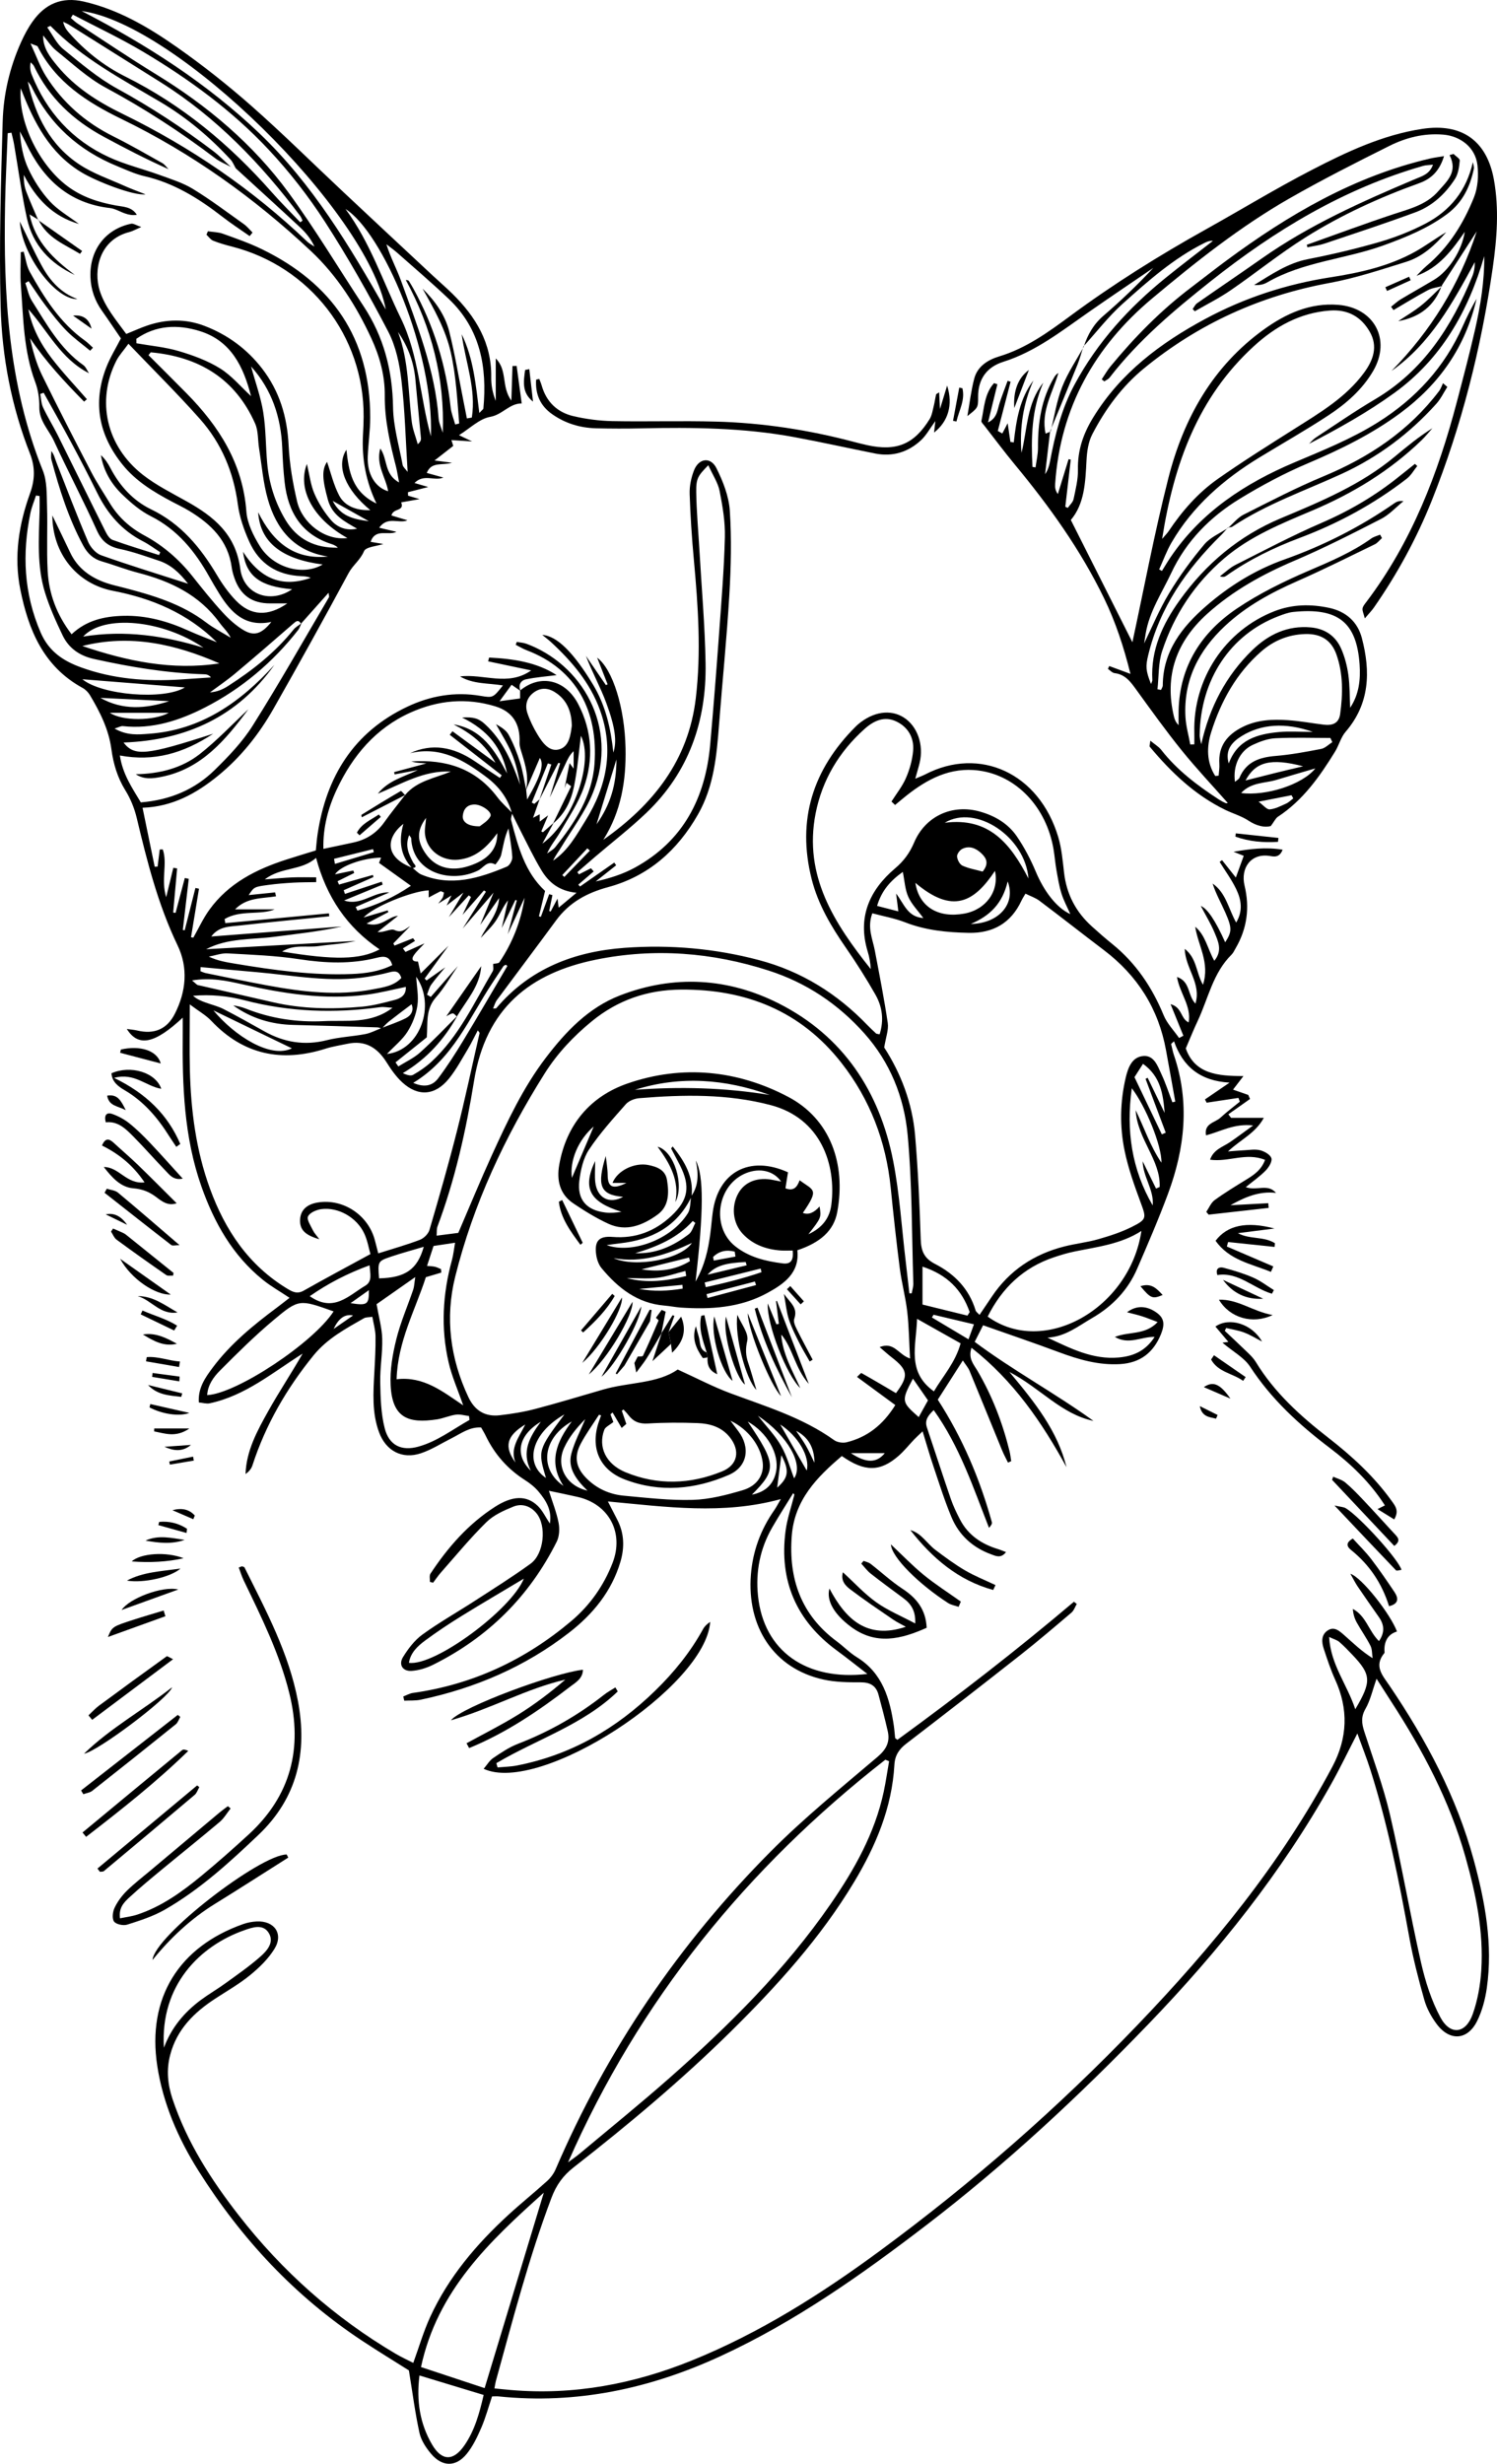 <?xml version="1.0" encoding="UTF-8"?><svg id="Layer_2" xmlns="http://www.w3.org/2000/svg" viewBox="0 0 496.47 816.95"><defs><style>.cls-1{fill:#000;stroke-width:0px;}</style></defs><g id="AustralianCattleDog"><path class="cls-1" d="M172.51,228.94c6.75-5.55,15.03-3.61,19.27,4.55,4.63,8.92,5.1,18.33,1.84,27.61-1.84,5.25-5.1,10.03-7.92,14.91-1.32,2.28-3.1,4.3-4.27,6.99.92-.7,2.04-1.25,2.74-2.13,6.49-8.16,12.2-16.75,12.99-27.58,1.26-17.41-5.9-31.36-22.48-37.68-1.27-.48-2.44-1.21-3.65-1.82l.36-.95c1.06.2,2.18.24,3.18.61,17.98,6.6,30.93,27.18,22.09,49.38-2.54,6.39-6.91,12.05-10.5,18.02-.9,1.5-2.01,2.87-2.72,4.51,4.96-3.32,7.7-8.41,10.72-13.25,7.18-11.51,9.52-23.72,4.79-36.75-3.26-8.99-9.3-16.07-16.22-22.46-.84-.78-1.77-1.46-2.89-2.38,4.9.29,10.49,5.99,16.82,16.45,4.2,6.94,5.92,14.6,6.75,22.57,1.19-3.61.71-8.23-2.37-16.54-1.93-5.23-4.69-10.15-6.72-15.53,2.21,3.23,4.41,6.46,6.62,9.69l.57-.25c-1.12-2.86-2.24-5.72-3.47-8.85,5.25,3.95,9.13,16.71,9.42,29.98.23,10.77-1.46,21.06-7.38,30.42,16.53-11.62,28.2-26.26,30.67-46.89,1.83-15.33.77-30.61-.63-45.89-.67-7.29-1.17-14.61-1.4-21.93-.08-2.59.49-5.35,1.44-7.78,1.58-4.06,5.51-4.6,7.44-.74,2.19,4.37,4.12,9.3,4.44,14.1.61,9.27.39,18.64-.16,27.93-.84,14.3-2.3,28.56-3.4,42.84-.79,10.33-1.68,20.59-6.97,29.89-6.81,11.98-16.47,20.54-29.84,24.16-7.07,1.91-12.89,5.09-17.24,11.02-6.49,8.85-13.11,17.6-19.64,26.42-.55.75-.8,1.72-1.28,2.8.61-.05.97.03,1.08-.1,11.16-13.18,25.92-18.8,42.63-20.02,15.05-1.09,29.92.21,44.56,4.09,14.07,3.73,25.9,11.14,35.93,21.58.92.96,1.9,1.85,2.87,2.76.1.1.32.08,1.14.25,1.47-4.59.94-9.04-1.37-13.12-3.04-5.35-6.34-10.57-9.85-15.63-4.87-7.04-9.19-14.32-11.31-22.68-4.99-19.71.42-36.47,14.63-50.65.24-.24.48-.46.73-.68,5.02-4.24,10.74-5.1,15.18-2.29,4.52,2.87,6.7,9.06,5.26,15.05-.37,1.55-.85,3.08-1.45,5.25,1.53-.66,2.43-.97,3.27-1.41,18.12-9.42,37.8-.47,44.15,20.75,1.13,3.79,1.47,7.85,1.93,11.81.82,7.12,3.9,13.01,9.17,17.78,2.22,2.01,4.48,3.99,6.81,5.87,7.84,6.34,13.23,14.36,17.05,23.64,1.13,2.75,3.38,5.03,5.11,7.53l1.43-.75c-1.31-3.23-2.62-6.45-4.25-10.47,3.91,1.06,3.3,4.86,6.01,6.06.94-5.46-2.97-9.63-3.88-15.08,4.5,1.54,3.44,6.02,6.12,8.85,2.03-6.74-3.35-11.64-3.55-18.17,4.07,3.2,3.72,7.84,6.05,11.92,2.36-7.36-1.64-13-2.57-19.24,3.44,2.85,4.09,7.35,6.33,11.28,2.82-3.41,1.25-6.51.05-9.41-1.17-2.82-2.79-5.45-4.53-8.77q3.28,1.3,8.09,12.05c2.22-3.46,2.33-4.65.07-9.81-1.41-3.21-3.17-6.26-4.24-9.66,4.46,3.08,5.23,8.34,7.81,12.93,2.36-3.96,1.66-7.67,0-11.11-1.52-3.15-3.63-6.02-5.48-9.01.27-.19.53-.38.8-.57,1.43,1.81,2.87,3.61,4.57,5.76.94-2.59,1.71-4.71,2.62-7.2-1.15-.45-2.26-.9-3.38-1.34,5.36-.94,10.63-1.62,16.28-.69-1.1,2.86-3.05,2.25-4.44,2.05-6.07-.89-9.6,4-8.18,9.9,1.75,7.3.83,14.22-2.97,20.73-.42.72-.77,1.53-1.34,2.1-6.2,6.1-7.74,14.58-11.26,22.04-1.34,2.83-2.5,5.74-3.93,9.07,2.98,8.48,10.59,9.17,19.12,9.17-1.42,1.84-2.38,3.09-3.45,4.49,1.7.59,3.38,1.18,5.05,1.76l.58,1.34-7.18,5.08c.3.39.6.79.9,1.18h10.86c-2.84,5.2-7.63,7.12-11.88,11.14,2.44-.18,3.82-.32,5.2-.38,1.82-.08,3.73-.45,5.43-.02,1.45.36,3.39,1.45,3.76,2.64.34,1.08-.85,3.02-1.89,4.08-1.9,1.95-4.18,3.53-6.61,5.51,3.61,1.34,7.33-1.3,10.03,1.92-5.64-.68-10.42,1.46-15.12,4.08,4.19-.22,8.38-.44,12.56-.67.04.52.08,1.04.12,1.56-6.63.75-13.26,1.49-19.89,2.24-.26-.31-.53-.62-.79-.93.91-1.32,1.55-3.01,2.77-3.9,3.35-2.44,6.92-4.6,10.46-6.78,2.53-1.56,4.98-3.14,6.26-6.55-6.27-2.58-12.12.82-18.24-.07,1.17-3.4,4.21-4.2,6.56-5.79,2.3-1.56,4.51-3.24,7.72-5.56-6.35-.71-10.68,2.01-15.63,3.28-.7-4,3.03-4.2,4.8-5.86,2.03-1.88,4.26-3.54,6.41-5.3-.15-.42-.3-.84-.45-1.26-3.51.53-7.02,1.06-10.54,1.59-.19-.36-.37-.72-.56-1.08,2.37-1.62,4.73-3.23,8.16-5.57-9.76-.56-15.48-5.3-18.43-13.71-.32.29-.64.59-.96.88.31,1.23.53,2.49.93,3.68,5.32,15.59,3.64,30.92-1.95,45.98-3.12,8.41-6.68,16.65-10.24,24.88-3.07,7.1-8.23,12.47-14.89,16.32-4.66,2.7-8.98,6.24-14.85,6.52,7.59,3.52,14.94,7.37,23.64,6.59,4.88-.44,8.9-2.18,11.89-6.82-4.45-.15-8.49,2.75-13.18,0,4.79-1.89,9.99-.5,14.19-4.93-2.09-.78-3.6-1.41-5.16-1.91-1.49-.48-3.02-.82-5-1.34,3.15-2.4,6.64-2.17,9.82.13,2.42,1.74,2.81,3.71,1.47,7.05-2.47,6.16-6.85,9.61-13.6,10.01-7.16.42-13.8-1.54-20.4-4-8.21-3.06-16.52-5.88-25.02-8.88-.95,1.88-1.69,3.33-2.79,5.5,12.68,9.47,26.61,16.97,39.39,26.21-10.66-2.23-17.6-10.87-27.88-16.23,8.44,10.09,15.96,19.49,18.94,31.58-8.14-14.86-17.53-28.63-31.51-39.59-1.17,3.58.74,5.51,1.88,7.45,4.95,8.4,8.41,17.37,10.73,26.8.27,1.09.38,2.22.56,3.33-.35.17-.7.33-1.05.5-.68-1.39-1.43-2.75-2.01-4.18-3.6-8.76-7.15-17.54-10.77-26.29-.42-1.01-1.2-1.87-2.21-3.41-2.97,4.64-5.61,8.77-8.31,13,8.22,12.71,13.96,26.29,17.94,40.63.14.5-.3,1.16-.95,1.87-5.23-13.35-9.71-26.98-18.34-39.04-1.84,1.8-3.08,3.3-2.24,5.79,2.66,7.88,5.2,15.8,7.91,23.66.81,2.35,1.9,4.62,3.05,6.83,2.7,5.2,7.18,8.16,12.66,9.82.76.23,1.49.56,2.6.98-1.69,2.19-3.38,1.31-4.95.73-6.1-2.23-10.63-6.34-13.12-12.28-2.31-5.51-4.1-11.25-6.01-16.92-1.22-3.59-2.25-7.25-3.58-11.56-1.3,1.24-2.09,1.94-2.81,2.69-1.72,1.8-3.28,3.79-5.15,5.42-6.12,5.35-11.24,5.39-18.83.07-8.28,7.01-15.68,14.58-16.6,26.38-1.12,14.29,3.07,26.3,14.92,35.07,2.27,1.68,4.27,3.78,6.66,5.25,8.55,5.26,10.94,13.74,12.28,22.82.19,1.31.26,2.64.42,3.96.01.11.22.19.75.61,19.96-14.53,39.59-29.72,58.55-45.78.31.25.63.49.94.74-.58.97-.96,2.19-1.78,2.88-5.58,4.74-11.15,9.49-16.9,14.02-12.56,9.89-25.19,19.69-37.87,29.42-2.41,1.85-3.77,3.9-3.94,7.03-.8,14.18-6.15,26.84-13.35,38.83-11.16,18.58-25.59,34.47-40.91,49.59-16.38,16.15-34.01,30.89-52.12,45.04-3.52,2.75-5.75,5.86-7.37,10.15-7.48,19.84-12.79,40.31-18.42,60.7-.17.62-.25,1.27-.47,2.44,1.93.19,3.69.38,5.45.53,20.84,1.79,40.74-1.99,60.04-9.8,22.55-9.14,42.91-22.03,62.39-36.38,30.5-22.46,58.97-47.31,85.19-74.65,24.97-26.04,47.79-53.78,64.83-85.86q7.58-14.26.93-28.82c-1.51-3.32-2.66-6.82-3.8-10.29-.7-2.13-.88-4.48,1.17-5.95,2.29-1.65,4.12.15,5.71,1.54,2.85,2.5,5.54,5.18,9.32,7.55-.21-1.38-.1-2.92-.7-4.1-1.35-2.67-3.11-5.12-4.56-7.74-.74-1.33-1.17-2.83-1.3-4.49,4.4,2.3,5.25,7.33,8.68,10.68,1.95-2.85,1.79-5.36.01-7.91-2.39-3.41-4.78-6.82-7.11-10.26-.76-1.12-1.35-2.35-2.38-4.16,3.82,1.21,13.33,13.44,15.45,19.14-2.96.9-4.19,3.16-4.17,6.19,0,.33.14.78-.03.98-3.57,4.32-.56,7.42,1.77,10.86,12.1,17.89,22.2,36.76,27.9,57.76,3.78,13.93,6.38,27.98,4.32,42.45-.53,3.73-1.55,7.57-3.21,10.92-3.19,6.42-9.12,6.78-13.43.97-1.75-2.36-3.27-5.12-4.07-7.94-1.95-6.87-3.74-13.83-5.01-20.85-3.38-18.7-7.12-37.31-12.88-55.45-1.23-3.89-2.75-7.69-4.33-12.08-3.13,6.07-5.71,11.47-8.63,16.67-16.48,29.42-37.35,55.49-60.67,79.7-23.03,23.9-47.27,46.45-73.64,66.65-21.44,16.42-43.42,31.97-68.1,43.37-23.47,10.85-47.87,16.09-73.75,13.42-.64-.07-1.29,0-2.18,0-1.19,3.54-2.14,7.07-3.57,10.39-1.31,3.02-2.77,6.12-4.82,8.65-3.6,4.44-8.15,4.38-11.85-.03-1.67-1.99-3.28-4.42-3.83-6.9-1.45-6.6-2.3-13.34-3.51-20.73-4.55-2.88-10.07-6.24-15.46-9.8-22.33-14.74-40.13-33.86-54.35-56.43-6.73-10.69-11.72-22.24-13.63-34.67-3.5-22.68,7.25-39.64,28.56-47.12,1.4-.49,2.92-.77,4.4-.84,5.88-.29,8.96,4.1,5.9,9.08-2.03,3.31-5.02,6.21-8.06,8.7-3.59,2.94-7.68,5.26-11.58,7.81-7.02,4.58-12.72,10.17-14.94,18.64-1.32,5.02-.85,9.8.79,14.71,4.78,14.28,12.76,26.69,21.91,38.45,14.48,18.62,31.82,34.01,52.13,45.99,1.84,1.08,3.79,1.97,5.78,2.99,1.93-5.32,3.41-10.45,5.62-15.25,6.08-13.23,15.34-24.12,25.98-33.88,4.17-3.83,8.59-7.37,12.79-11.18,1.17-1.06,2.21-2.46,2.83-3.91,17.04-39.66,40.92-74.75,71.27-105.3,11.12-11.19,23.45-21.2,35.5-31.44,2.95-2.51,4.17-4.98,3.36-8.54-.93-4.05-1.97-8.07-3.06-12.07-.81-2.97-2.77-4.1-5.92-4.09-4.13.02-8.38-.04-12.38-.93-16.67-3.7-25.37-17.72-24.02-34.75.62-7.8,3.23-14.94,7.73-21.37.72-1.04,1.3-2.18,2.2-3.71-19.25,5.27-38.06,2.58-57.35.79,1.15,2.25,2.1,4.12,3.07,5.98,2.36,4.54,2.5,9.24,1.07,14.06-2.92,9.83-9.15,17.37-17.04,23.48-14.58,11.3-31.15,18.41-49.16,22.21-1.77.37-3.65.23-5.48.33-.11-.46-.22-.93-.33-1.39,1.07-.41,2.1-1.03,3.21-1.18,19.82-2.79,37.23-10.95,52.46-23.79,6.21-5.23,10.82-11.75,13.76-19.36,3.84-9.97-1.2-19.45-11.55-21.83-3.18-.73-6.38-1.37-9.58-2.05,1.16,3.7,2.52,7.09,3.21,10.6.39,1.99.27,4.49-.61,6.26-9.08,18.19-22.83,31.78-41.01,40.83-2.18,1.08-4.69,1.86-7.1,2.03-2.98.2-4.43-2.06-2.86-4.6,1.71-2.77,3.83-5.57,6.43-7.45,5.51-4,11.48-7.36,17.2-11.07,6.28-4.07,12.63-8.04,18.68-12.43,4.46-3.24,5.37-12.55,1.93-16.73-1.96-2.39-4.84-3.34-7.65-2.19-3.18,1.29-6.57,2.81-8.95,5.16-5.32,5.23-10.08,11.03-15.03,16.63-.96,1.08-1.77,2.3-2.65,3.45-.35-.1-.71-.19-1.06-.29.05-.91-.24-2.05.19-2.71,5.74-8.7,12.51-16.46,21.34-22.13,5.91-3.8,10.51-3.91,14.21-.38,1.61,1.53,2.59,3.72,4.05,5.89.75-4.41-1.27-7.61-3.69-10.53-1.25-1.51-2.87-2.81-4.54-3.87-5.79-3.67-10.11-8.6-13.07-14.76-.42-.88-.95-1.72-1.5-2.7-3.82-.23-6.64,1.99-9.7,3.52-3.41,1.71-6.68,3.83-10.26,5.03-6.25,2.09-11.62-.78-13.91-7.02-2.36-6.43-1.9-13.11-1.54-19.78.22-3.99.45-7.99.39-11.98-.03-2.09-.66-4.18-1.05-6.47-1.23.2-2.14.11-2.79.48-6.04,3.45-12.17,6.72-16.71,12.31-8.92,10.97-15.89,22.98-20.27,36.47-.36,1.11-1.14,2.09-2.29,2.87.28-7.8,3.92-14.38,7.54-20.87,3.59-6.43,7.69-12.57,11.39-19.05-9.92,6.25-19.01,13.97-30.84,16.48-1.05.22-2.23-.17-3.58-.29-.31-4.78,2.1-8.19,4.56-11.49,5.94-7.97,13.56-14.17,21.46-20.06,1.3-.97,2.56-1.98,4.07-3.14-3.2-2.14-6.24-3.84-8.9-6.01-10.02-8.12-16.09-18.89-20.32-30.88-5.82-16.49-6.37-33.6-6.2-50.82.02-1.58,0-3.16,0-5.19-9.28,8.65-14.73,9.86-18.55,3.75,1.46.21,2.46.28,3.43.51,5.63,1.35,9.88-.39,12.5-5.55,3.75-7.38,4.48-15.25.9-22.68-6.48-13.49-10.1-27.8-13.54-42.23-.76-3.2-2.06-6.41-3.79-9.19-2.62-4.24-3.96-8.78-4.61-13.59-.88-6.6-3.79-12.38-7.14-17.98-.57-.95-1.47-1.85-2.44-2.38-12.92-7.06-17.93-19.16-20.63-32.62-2.2-10.93-.49-21.62,3.24-31.93,1.65-4.55,1.68-8.7-.02-13.08C3.79,134.77.65,118.35.21,101.67c-.55-20.46.1-40.97.68-61.44.26-9.01,2.33-17.84,6.05-26.15,1.08-2.42,2.35-4.81,3.88-6.96C14.97,1.26,20.49-1.14,27.74.51c11.45,2.61,21.37,8.43,30.78,15.02,8.57,6,16.84,12.53,24.7,19.45,10.49,9.24,20.43,19.1,30.63,28.67,9.84,9.23,19.7,18.43,29.56,27.63,2.19,2.05,4.47,4,6.61,6.1,7.74,7.62,13.07,16.35,12.89,27.71-.04,2.62.46,5.24,1.5,7.84v-14.09c4,4.02,1.74,9.27,5.18,13.99.15-4.54.26-8,.37-11.46.46,0,.92-.02,1.38-.03.56,4.14,1.12,8.29,1.68,12.43-4.06-.04-6.4,3.74-10.46,4.45-3.57.62-6.69,3.81-10.34,6.07,1.34.64,2.57,1.23,4.35,2.08-2.47-.16-4.4-.29-6.87-.45.37,1.16.59,1.82.62,1.92-1.82,1.42-3.63,2.84-6.21,4.85,2.43.31,3.7.48,5.78.74-3.27,1.01-6.77-.51-8.36,3.38,1.88.52,3.6,1,5.51,1.53-2.98,1.28-6.47-1.36-9.58,1.81,1.83.53,3.24.95,4.56,1.33-2.19.56-4.46,1.14-6.73,1.72.01.38.03.77.04,1.15,1.26.38,2.52.75,3.83,1.14-2.09.37-4.1.72-6.11,1.08,1.16,3.1-2.68,1.81-3.23,4.35,1.71.51,3.55,1.07,5.3,1.59-2.73,1.26-6.5-1.53-9.38,2.47,2.15.51,3.81.9,5.75,1.36-2.85,1.38-6.97-1.3-8.58,3.32,1.53.26,3.02.51,4.21.71-2.12.73-5.8.93-6.42,2.42-1.22,2.91-3.69,4.6-5.1,7.24-8.13,15.1-16.45,30.09-24.92,45-4.8,8.45-10.78,16-18.39,22.2-7.23,5.89-15.09,10.25-25.02,10.6,1.38,6.69,2.7,13.12,4.03,19.56.32-.02.65-.03.97-.05.23-1.89.46-3.78.7-5.67.34-.01.67-.02,1.01-.03,1.64,4.78-.68,9.99,1.13,15.84.94-3.84,1.65-6.79,2.37-9.74.42.07.84.13,1.26.2-.44,4.88-.88,9.76-1.31,14.64.27.03.54.06.8.09,1.02-3.85,2.04-7.7,3.06-11.55.44.09.88.18,1.31.28-.66,5.64-1.32,11.28-1.97,16.93.21.04.41.09.62.13,1.19-4.68,2.38-9.36,3.56-14.04.39.08.78.17,1.18.25-.88,5.36-1.76,10.73-2.64,16.09.26.04.51.09.77.13,1.76-3.1,3.26-6.4,5.34-9.27,6.34-8.77,15.5-13.38,25.5-16.61,3.15-1.02,6.32-1.96,9.78-3.03.2-1.86.32-3.67.59-5.45,2.89-19,11.91-33.73,29.7-42.18,7.69-3.65,15.81-5.06,24.31-3.63,4.17.7,4.18.66,7.45-3.45-4.87-.81-9.84-.38-14.22-2.98,7.76-.97,15.92,3.42,23.59-2-4.94-1.04-9.61-2.02-14.28-3.01l.33-1.25c8.04.39,15.87,1.56,22.39,5.82-3.21.42-6.7.68-10.1,1.38-1.81.37-2.69,1.86-1.88,3.85-.91-.63-1.83-1.26-2.96-2.03-1.24,1.7-2.33,3.19-3.99,5.46,2.84-.39,4.75-.65,6.82-.93v-2.64ZM178.96,265.01c-.65,1.84-1.29,3.67-2.17,6.16,1.17-.62,1.69-.89,2.2-1.17v2.42c1.28-.96,2.04-1.52,2.79-2.08l-2.26,5.32c.18.09.37.18.55.28,1.18-1.04,2.36-2.08,3.54-3.12-1.12,2.07-2.24,4.14-3.73,6.9,10.54-7.67,17.07-27.39,12.77-35.76-.63,4.87-1.09,10.95-2.3,16.88-.95,4.66-3.01,9.04-6.92,12.19,1.99-4.11,3.99-8.22,5.98-12.33-.51-.38-1.02-.75-1.53-1.13-.22.6-.43,1.2-.65,1.8.53-2.66,1.06-5.33,1.66-8.33.58.77.83,1.1,1.35,1.8v-5.77c-1.36,1.25-2.05,2.8-2.77,4.34-1.71,3.68-3.43,7.35-5.14,11.02,1.15-3.78,2.29-7.57,3.44-11.35-.21-.04-.41-.08-.62-.13-2.08,4.06-4.17,8.12-6.25,12.18,1.32-3.88,2.63-7.76,3.95-11.64-.39-.13-.77-.26-1.16-.38-1.78,4.34-3.56,8.67-5.34,13.01.28.14.57.28.85.42.59-.51,1.17-1.01,1.76-1.52ZM138.63,318.86c.23,1,.45,1.99.89,3.91,3.51-3.5,6.37-6.35,9.23-9.2-2.64,3.63-5.27,7.26-7.91,10.89.21.21.41.42.62.63,2.07-1.45,4.14-2.91,6.21-4.36-1.56,1.9-3.2,3.73-4.63,5.72-.69.97-.97,2.23-1.43,3.36.42.24.84.49,1.26.73,3-3.41,6-6.82,8.99-10.23-2.4,3.48-4.5,7.24-7.28,10.38-3.56,4.01-2.66,8.71-3.04,13.26-3.46,2.77-6.91,5.54-10.37,8.31.31.45.63.89.94,1.34,2.42-1.51,5.1-2.73,7.19-4.61,4.29-3.86,8.26-8.07,12.37-12.14-4.35,7.8-10.1,14.25-18.08,18.98,1.24.57,2.59,1.03,3.41.56,2.15-1.21,4.24-2.64,6.05-4.31,9.12-8.4,14.2-19.59,20.35-30.03.37-.62.11-1.62.15-2.44.71-.17,1.78-.11,2.08-.56,4.37-6.49,7.15-13.63,8.36-21.39-1.87,4.04-3.73,8.07-5.6,12.11,1-3.74,2-7.47,3.01-11.21-.16-.05-.31-.1-.47-.15-1.51,3.1-3.02,6.21-4.53,9.31.7-3.06,1.39-6.13,2.09-9.19-1.72,2.12-2.6,4.6-4.02,6.73-1.39,2.09-3.32,3.83-5.01,5.72,1.97-4.2,5.68-7.62,6.08-13.23-2.34,3.33-4.31,6.14-6.28,8.94,1.42-3.44,2.84-6.87,4.43-10.72-3.69,4.29-6.96,8.11-10.24,11.92,2.57-4.08,5.14-8.16,7.71-12.24l-.67-.4c-2.37,2.7-4.73,5.41-7.1,8.11.93-1.98,1.87-3.95,2.8-5.93-.24-.18-.48-.36-.72-.55-2.21,2.41-4.42,4.82-6.62,7.22,1.44-2.42,2.88-4.84,4.85-8.14-2.39,1.84-3.98,3.07-5.58,4.29.39-.81.79-1.63,1.61-3.34-1.87,1.15-2.88,1.77-4.4,2.71.75-1,1.21-1.46,1.48-2.01.25-.51.31-1.13.44-1.67-.6-.21-.98-.5-1.18-.4-1.32.64-2.6,1.36-3.89,2.05v-2.38c-5.57.27-18.34,5.41-21.58,9,3.08-.91,5.52-1.63,7.96-2.35.08.19.17.38.25.57-2.12,1.11-4.23,2.23-7.24,3.81,4.91,1.47,7.18-2.37,10.45-2.58l-6.8,5.37c2.19.23,4.38-1.24,5.59-.67,2.47,1.18,3.62-.38,5.22-1.27-1.86,1.91-3.72,3.82-5.58,5.73.13.24.26.48.39.72,2.05-.82,4.11-1.63,6.16-2.45.21.3.43.6.64.9-1.34.82-2.67,1.64-4.01,2.47.28.39.56.79.84,1.18,2.11-.95,4.21-1.89,6.32-2.84-1.21,1.33-2.6,2.54-3.58,4.01-.93,1.39-.15,2.12,1.43,2ZM136.68,287.86c-3.84-4.1-4.54-8.96-2.89-14.71-5.97,4.72-6.14,11.23,3,14.59.98.76,1.86,1.78,2.96,2.24,9.89,4.12,19.2,1.19,28.35-2.63.91-.38,1.85-2.08,1.8-3.12-.17-3.2-.81-6.37-1.27-9.55-1.38,3.02-1.74,5.98-2.44,8.86-.29,1.17-1.86,3.14-1.94,3.1-2.69-1.49-3.94,1.13-5.67,1.98-8.91,4.42-21.74.9-22.21-10.66,0-.24-.29-.47-.67-1.06-1.44,3.52-.17,6.28,1.3,9.04.35.66,1.82,1.66-.34,1.93ZM78.19,55.81c-.57-.97-.98-2.08-1.72-2.89-6.9-7.49-14.62-13.98-23.41-19.18-12.7-7.51-25.82-14.41-36.3-25.13-.07-.07-.47.19-1.09.47,1.77,2.47,3.09,5.39,5.3,7.19,5.76,4.7,11.52,9.62,17.99,13.16,11.11,6.09,21.62,12.98,31.69,20.61,2.1,1.59,3.95,3.52,5.91,5.29-1.72-.93-3.6-1.65-5.14-2.82-11.55-8.78-23.67-16.6-36.46-23.5-5.91-3.19-10.99-7.96-16.29-12.21-1.71-1.37-2.93-3.36-4.38-5.06-.04,4.28,2.35,7.24,4.74,10.14,5.85,7.09,13.43,11.88,21.56,15.84,22.6,11.03,43.13,25.04,61.33,42.43.68.65,1.58,1.07,2.37,1.6-1.25-2.69-2.97-4.69-4.89-6.48-7.03-6.53-14.13-12.98-21.21-19.46ZM126.62,341.02c-.48-.13-.96-.35-1.44-.37-9.29-.29-18.58-.59-27.88-.81-7.3-.17-13.98-2.18-19.96-6.47,1.44.19,2.84.53,4.16,1.05,8.33,3.31,17.03,4.6,25.9,4.16,7.56-.37,15.54,1.07,22.78-4.43-1.67-.09-2.93-.37-4.12-.2-15.14,2.1-30.14,1.59-44.97-2.29-5.57-1.46-11.21-1.98-17.07-1.49,1.25,1.12,2.65,1.69,4.08,2.21,2.01.74,4.15,1.23,6.04,2.2,4.58,2.35,9.06,4.89,13.56,7.4,6.52,3.64,13.3,4.78,20.67,2.92,4.16-1.05,8.54-1.22,12.77-2.03,1.85-.35,3.59-1.31,5.38-1.99,2.72-1.08,5.53-1.98,8.12-3.31,1.79-.92,2.66-2.62,1.85-4.59-2.62,1.99-5.08,3.81-7.49,5.71-.86.68-1.58,1.54-2.37,2.32ZM99.82,206.79c-.9-1.45-1.62-.83-2.61.04-6.37,5.55-12.75,11.07-19.22,16.49-2.66,2.23-5.56,4.18-8.35,6.25,2.3-.14,4.22-.97,5.95-2.08,8.14-5.21,15.66-11.14,21.76-18.74.68-.85,1.73-1.39,2.61-2.08-.35.73-.58,1.56-1.06,2.19-8.44,10.78-18.72,19.46-30.86,25.69-8.48,4.35-17.49,7.3-27.31,6.21-.6-.07-1.26.35-2.73.81,4.22,2.41,7.91,1.98,11.41,1.73,17.29-1.23,30.34-10.45,41.6-22.86-12.22,17.23-29.3,25.01-50.04,25.77,3.63,4.65,7.53,4.27,29.74-2.93-9.92,6.53-19.63,9.31-30.96,7.22.94,6.28,4.14,10.83,6.95,15.55,9.71-.79,17.91-4.26,24.51-10.75,4.61-4.52,9.21-9.32,12.62-14.75,8.78-13.94,16.9-28.29,25.26-42.5.15-.26-.05-.72-.13-1.5-3.25,3.64-6.18,6.94-9.12,10.23ZM174.51,262.01c.1.96.19,1.91.31,3.09,4.58-7.89,5.68-11.71,4.22-13.79-1.54,3.57-3.11,7.23-4.69,10.89,1.14-4.23,0-8.22-1.23-12.22-.38-1.24-.87-2.54-.82-3.8.27-6.13-2.31-10.22-8-11.96-9.65-2.95-19.05-2.05-28.21,2.07-11.53,5.2-19.14,14.31-24.37,25.4-2.87,6.09-4.65,12.69-4.47,19.77,3.59-.76,6.83-1.42,10.05-2.13,4.23-.94,7.62-3.12,10.16-6.72,2.18-3.08,4.58-6,6.88-8.99h0c3.93-4.74,9.9-5.59,15.19-7.79-8.97-.45-16.38,4.13-24.22,7.34,3.48-4.39,8.65-5.61,13.27-7.85-2.57.48-5.13.97-7.7,1.45l-.17-.76c3.23-.87,6.46-1.74,10.71-2.88-1.79-.14-2.58-.17-3.36-.28-.57-.07-1.12-.24-1.68-.36,11.49-.79,21.35,2.28,28.54,11.8,1.45,1.92,3.3,3.53,4.97,5.28-.13.81-.55,1.69-.36,2.41,2.25,8.6,4.51,17.22,11.24,23.43-.73,3.03-1.39,5.72-2.04,8.42.22.05.43.11.65.16.92-2.5,1.84-5,2.75-7.5.36.1.72.21,1.08.31-.36,1.75-.72,3.51-1.08,5.26.16.06.33.12.49.18.64-1.2,1.28-2.4,2.28-4.28.17,1.36.24,1.92.38,2.99,1.89-1.57,3.55-2.95,5.92-4.93-5.86-.59-9.25-3.5-11.63-7.45-2.56-4.23-4.67-8.73-6.95-13.13-.98-1.9-1.89-3.84-2.84-5.76-1.34-5.04-4.37-8.94-8.45-12.01-7.46-5.61-15.24-10.37-25.34-7.92,7.13-3.3,14.28-2.27,21.64,2.77,2.7,1.84,5.44,3.62,8.16,5.42l.6-.87c-5.74-4.48-11.49-8.95-17.23-13.43.3-.39.6-.78.9-1.17,4.58,3.36,9.16,6.72,14.25,10.45-3.38-6.2-8.27-9.85-13.88-12.73,9.41,1.54,13.73,8.71,17.74,16.25-1.65-8.35-6.35-14.34-14.92-18.52,3.8-.26,5.54.33,7.52,2.13,6.1,5.55,9.05,12.68,11.72,20.17-.6-3.59-1.39-7.14-2.79-10.43-1.43-3.36-3.45-6.46-5.21-9.67,1.58.89,3.36,1.95,4.2,3.51,1.57,2.89,2.8,6.02,3.79,9.17.94,2.97,1.38,6.1,2.04,9.16ZM12.76,72.88c-.9-.55-1.8-1.1-2.95-1.79,1.87,9.21,8.1,14.89,15.01,20.09-8.22-3.84-13.95-9.92-15.89-18.81-1.77-8.11-2.86-16.36-4.27-24.55-.22-1.29-.57-2.55-.86-3.83-.42.06-.83.12-1.25.18-.29,7.8-.71,15.59-.86,23.39-.59,30.15,1.06,59.96,12.51,88.45,1.43,3.56,1.27,7.85,1.4,11.82.22,7.13-.17,14.28.2,21.39.4,7.59,2.95,14.53,7.94,21.09,4.97-4.68,10.89-5.96,17.16-6.12,7.66-.2,14.8,1.82,21.71,4.96,3.05,1.38,6.21,2.54,9.31,3.8-9.7-9.59-21.46-14.54-34.46-17.05-12.01-2.32-20.07-12.43-20.1-24.99,2.07,4.31,4.04,8.33,5.96,12.38,2.45,5.15,6.67,8.19,11.89,9.99,1.88.65,3.85,1.07,5.78,1.57,9.69,2.53,19.24,5.34,27.4,11.56,2.52,1.92,5.41,3.37,8.13,5.04-1-2-2.52-3.34-3.68-4.94-6.75-9.29-16.33-13.83-27.08-16.6-4.02-1.04-7.9-2.59-11.9-3.74-2.93-.84-4.82-2.61-6.26-5.27-4.86-9.01-7.91-18.68-10.55-28.5-.24-.89-.03-1.9-.03-2.86.94,1.21,1.2,2.51,1.67,3.73,3.45,8.82,6.83,17.68,10.54,26.39.77,1.8,2.54,3.81,4.3,4.44,9.31,3.31,18.77,6.2,28.84,9.45-2.89-3.73-5.8-6.35-9.68-7.64-4.26-1.41-8.5-2.96-12.88-3.88-3.76-.79-6.02-2.46-7.66-6.1-4.51-10.01-9.64-19.73-14.24-29.69-1.7-3.69-4.95-6.66-4.87-11.27.05-2.77-.39-5.72-1.36-8.3-3.88-10.34-3.93-21.22-4.75-31.98-.28-3.67-.04-7.39-.04-11.08.32-.05.64-.1.97-.15.65,2.25.92,4.71,2.03,6.7,4.81,8.61,10.05,16.92,18.3,22.79.95.68,1.76,1.56,2.64,2.34-.31.33-.62.67-.93,1-2.61-2.17-5.4-4.15-7.77-6.55-2.56-2.6-4.8-5.52-7.01-8.43-1.99-2.61-3.75-5.39-5.62-8.09-.37.21-.73.43-1.1.64.71,1.98,1.08,4.17,2.18,5.9,4.89,7.72,9.31,15.84,17.05,21.3.84.59,1.26,1.78,1.88,2.69-9.39-4.79-13.61-13.96-20.09-21.21,1.19,6.14,4.06,11.5,7.77,16.32,3.62,4.7,7.73,9.02,11.63,13.51-.31.27-.62.53-.93.8-6.44-6.54-12.69-13.25-17.92-21.02.95,4.36,2.14,8.51,4.01,12.33,5.27,10.75,10.75,21.4,16.28,32.03,1.84,3.54,4.07,6.87,6.14,10.29,2.83,4.67,6.68,8.15,11.52,10.76,6.21,3.35,11.48,7.92,15.89,13.48,3.21,4.04,6.43,8.09,9.91,11.89,2.1,2.3,4.5,4.5,7.16,6.06,3.52,2.05,5.95,1.13,9.12-2.78-8.66,1.82-13.37-3.06-17.26-9.33-1.14-1.84-2.24-3.7-3.3-5.59-4.71-8.43-10.53-15.66-19.45-20.15-3.5-1.76-6.64-4.48-9.49-7.23-3.65-3.52-6.18-7.86-7.03-13,1.37,1.25,2.35,2.73,3.16,4.3,3.1,5.94,7.53,10.79,13.46,13.66,9.94,4.8,16.45,12.69,21.9,21.87,1.77,2.98,3.84,5.89,6.24,8.38,4.98,5.15,10.67,5.36,17.06.95-1.97,0-3.77-.02-5.58,0-6.08.06-10.02-2.71-11.99-8.49-.37-1.1-.71-2.24-.86-3.39-1.18-8.96-6.94-14.46-14.17-18.83-1.85-1.12-3.81-2.05-5.72-3.06-6.06-3.22-11.89-6.75-16.28-12.19-7.86-9.72-10.03-20.48-5.45-32.27,1.3-3.35,3.23-6.45,4.86-9.64-2.13-3.11-4.15-6.16-6.27-9.14-2.38-3.36-3.68-7.06-3.83-11.17-.33-8.94,4.92-15.92,13.48-17.71.75-.16,1.67.51,3.39,1.09-1.91.81-2.89,1.39-3.94,1.66-10.12,2.55-11.96,12.83-9.85,19.45,1.72,5.4,5.45,9.77,8.8,14.35,2.61-1.06,4.71-2.02,6.89-2.77,6.36-2.18,12.8-2.31,19.08.1,7.6,2.92,14.01,7.59,19.04,14.09,5.81,7.52,8.37,16.04,8.83,25.51.31,6.26,1.39,12.56,2.83,18.67,1.63,6.89,9,13.01,16.68,12.07-11.16-6.17-16.74-16.01-13.45-24.56.87,3.59,1.23,6.93,2.51,9.87,1.35,3.13,3.27,6.15,5.49,8.74,2.12,2.46,5.16,3.61,8.63,2.84-4.1-2.38-8.22-4.41-9.64-9.52-1.89-6.84-2.08-9.93-.31-12.64,1.27,3.63,2.19,7.68,4.06,11.22,1.88,3.56,5.85,4.96,10.3,4.8-8.24-6.78-11.48-14.61-7.93-20.03.79,7.14,1.82,13.93,9.98,17.84q-5.17-10.69-4.48-22.84c.11-2,.2-4,.21-5.99.15-26.68-17.78-49.78-43.72-56.39-2.09-.53-4.19-1.13-6.18-1.93-.87-.35-1.49-1.32-2.23-2,.16-.38.33-.75.49-1.13,1.67.26,3.43.26,4.98.82,4.38,1.58,8.81,3.11,12.98,5.15,23.18,11.32,35.9,29.5,35.86,55.79,0,4.32-.64,8.64-.82,12.96-.23,5.74,2.42,10.16,6.77,11.49-.75-4.61-4.13-8.71-2.61-14.18,2.5,3.44,1.19,8.51,6.24,11.25-.47-2.41-.67-3.84-1.02-5.22-1.99-7.75-3.81-15.48-3.73-23.6.06-6.57-1.66-12.89-4.4-18.84-4.99-10.83-11.34-20.84-20.05-29.02-18.8-17.65-39.59-32.53-62.84-43.82-11.41-5.54-21.82-12.21-27.82-24.03-.14-.28-.72-.33-2.38-1.03,2,4.3,3.18,7.75,5.07,10.76,5.53,8.8,13.07,15.42,22.41,20.06,5.5,2.74,10.84,5.82,16.2,8.83.82.46,1.41,1.35,2.1,2.04-7.49-3.33-14.54-7-21.54-10.78-10.08-5.44-18.11-12.93-23.1-23.42-.23-.47-.73-.82-1.1-1.22-.28,1.55-.13,2.85.34,4.02,4.97,12.46,13.45,21.79,25.6,27.4,5.4,2.49,11.3,3.9,16.92,5.95,3.73,1.36,7.63,2.56,10.98,4.61,5.81,3.55,11.28,7.68,16.84,11.63,1.09.77,1.95,1.86,2.92,2.81-.31.4-.63.79-.95,1.19-3.02-2.12-6.13-4.14-9.04-6.4-7.83-6.07-16.08-11.23-25.92-13.48-3.05-.7-5.97-2.07-8.89-3.27-12.85-5.25-22.55-13.91-28.58-26.54-.28-.58-.77-1.06-1.16-1.58,2.45,11.38,7.46,21.2,17.25,27.61,4.52,2.96,9.81,4.76,14.79,7,2.29,1.03,4.67,1.88,7,2.81-3.84.56-16.3-4.27-21.33-7.34-10.36-6.3-15.65-16.36-20.04-27.82-.95,11.21,6.2,25.55,15.53,32.49,4.82,3.59,10.26,5.32,16.06,6.38,2.43.44,5.22.39,6.9,3.07-1.38.25-2.63,0-3.83-.41-1.71-.57-3.34-1.62-5.07-1.82-13.65-1.57-22.22-9.61-27.86-21.51-.63-1.32-1.35-2.6-2.03-3.89.3,4.37,1.05,8.63,2.83,12.42,1.81,3.86,4.22,7.62,7.09,10.74,2.73,2.96,6.41,5.05,9.68,7.52-8.71-2.51-14.27-8.46-18.3-16.28-.02,1.94.15,3.75.76,5.39,1.21,3.23,2.66,6.38,4.01,9.56l.09-.09ZM301.81,450.42c-.32-5.71-.37-10.68-.94-15.59-.56-4.78-1.84-9.47-2.46-14.24-1.15-8.92-2.11-17.87-3.02-26.82-1.55-15.3-6.82-29.17-16.28-41.28-13.52-17.31-31.78-24.54-53.33-24.37-11.03.09-20.85,3.43-29.49,10.49-6.13,5.01-11.49,10.7-15.67,17.35-13.21,20.98-23.65,43.28-29.66,67.38-3.39,13.63-1.66,27.11,4.39,39.93,2.13,4.51,5.6,6.55,10.41,5.99,3.95-.46,7.92-1.09,11.76-2.1,7.55-1.98,15.02-4.26,22.52-6.43,8.57-2.48,17.96-1.91,24.71-6.64,6.31,2.87,11.73,5.73,17.42,7.85,11.84,4.41,23.99,8.06,34.45,15.56,1.04.75,2.87,1.03,4.14.72,6.9-1.7,12.08-5.77,16.16-12.34-4.39-3.23-8.45-6.21-12.69-9.33.58-.52,1.29-1.38,1.47-1.28,3.84,2.15,7.62,4.4,11.44,6.65,4.29-5.75,4.06-7.63-1.55-11.97-1.18-.91-2.27-1.93-3.87-3.29,4.88-1.9,6.11,2.46,10.1,3.79ZM293.23,347.3c5.48,8.47,9.34,18.37,10.26,29.17.97,11.44,1.49,22.92,1.86,34.4.12,3.89,1.08,6.33,4.78,8.23,6.38,3.28,11.26,8.22,13.42,15.39.15.5.74.87,1.3,1.49,1.5-2.22,2.8-4.14,4.09-6.06,5.84-8.71,14-14.09,24.07-16.64,3.7-.94,7.55-1.34,11.21-2.39,3.8-1.09,7.64-2.32,11.16-4.09,5.02-2.51,4.79-2.98,2.89-8.13-2.06-5.6-4.1-11.28-5.3-17.1-1.66-8.03-1.52-16.24.37-24.27.76-3.22,2.06-6.94,5.96-7.16,3.49-.2,4.64,3.37,5.88,6.02,1.41,3.02,2.44,6.22,3.63,9.34.32-.08.64-.16.96-.24-1.02-5.69-2.03-11.39-3.08-17.08-2.51-13.74-9.46-24.7-20.56-33.12-7.15-5.42-14.21-10.98-21.38-16.37-1.34-1.01-3.02-1.56-4.67-2.38-.65,1.13-1.02,1.67-1.29,2.26-3.47,7.5-9.45,10.91-17.56,10.74-7.17-.15-14.24-.83-21.05-3.49-3.46-1.35-7.19-2-10.88-3-1.78,4.78.11,8.51.83,12.35,1.52,8,3.1,15.99,4.29,24.04.33,2.25-.64,4.7-1.18,8.1ZM62.94,333.03c0,8.14-.14,14.95.03,21.76.33,13.39,2.02,26.56,6.63,39.24,5.04,13.86,12.85,25.51,25.74,33.31,1.86,1.12,3.31,1.78,5.44.57,7.06-4,14.22-7.81,22.07-12.09-.54-1.87-.96-4.49-2.04-6.81-2.48-5.34-8.66-8.86-14.27-8.09-1.62.22-3.85,1.18-4.39,2.43-.48,1.09.92,3.09,1.64,4.61.42.88,1.14,1.61,2.11,2.93-4.88-1.4-6.52-3.25-6.38-6.49.14-3.11,2.19-5.1,5.88-5.69,8.46-1.37,16.83,4.23,18.96,12.66.34,1.37.71,2.73,1.09,4.21,4.97-1.58,9.46-2.83,13.79-4.49,1.32-.5,2.8-1.97,3.19-3.29,3.19-10.86,6.32-21.75,9.1-32.72,2.74-10.79,5.04-21.7,7.52-32.55.03-.15-.24-.36-.6-.88-1.19,2.24-2.17,4.34-3.36,6.31-1.97,3.27-3.79,6.69-6.17,9.64-4.58,5.69-10.26,6.12-15.53,1.26-2.04-1.88-3.7-4.26-5.19-6.63-3.06-4.87-7.08-7.4-12.96-6.15-2.44.52-4.93.89-7.3,1.64-14.53,4.6-27.22,2.03-37.89-9.26-1.76-1.86-4.11-3.16-7.09-5.41ZM188.4,716.96c1.28-.95,2.62-1.85,3.84-2.87,9.95-8.33,20.05-16.5,29.78-25.08,19.76-17.43,38.43-35.93,53.48-57.74,7.88-11.42,14.65-23.44,17.59-37.23.71-3.33,1.18-6.71,1.77-10.06-.41-.17-.83-.34-1.24-.51-45.9,35.81-81.61,79.75-105.22,133.48ZM301.58,428.84c.26,0,.53,0,.79-.01.19-1.11.56-2.22.53-3.31-.52-16.46-.37-32.99-1.9-49.36-1.16-12.35-5.81-23.95-14.31-33.48-8.71-9.77-19.24-16.83-31.75-20.86-18.76-6.05-37.93-7.54-57.18-3.65-22.04,4.46-36.64,16.14-40.54,40.19-2.67,16.45-6.28,32.7-12.15,48.36-.3.81-.17,1.78-.27,2.99,2.74-.35,5-.64,7.19-.92,3.77-8.76,7.3-17.36,11.16-25.82,5.12-11.21,10.35-22.39,17.88-32.26,6.63-8.71,14.16-16.6,24.55-20.64,17.87-6.93,35.88-5.87,52.74,2.67,21.27,10.78,33.4,29.12,37.91,52.26,2.13,10.92,2.81,22.12,4.14,33.19.42,3.55.81,7.1,1.22,10.65ZM296.85,266.91c-.4-.38-.8-.76-1.2-1.14,1.64-2.6,3.62-5.05,4.82-7.84,1.22-2.81,2.09-5.92,2.36-8.97.38-4.34-1.69-7.92-5.63-9.77-3.93-1.85-7.45-.21-10.5,2.53-8.46,7.58-14.05,16.95-16.22,28.05-4.03,20.68,6.27,36.46,18.3,51.55-.09-2-.44-3.94-1.01-5.8-3.46-11.34.56-20.37,9.07-27.58,2.93-2.48,4.86-5.14,6.33-8.6,3.74-8.79,12.71-12.83,21.85-10.23,4.97,1.41,9.31,3.97,12.2,8.2,2.5,3.66,4.6,7.68,6.32,11.78,2.71,6.46,6.9,11.97,11.43,14-1.01-2.29-2.21-4.49-2.94-6.83-.79-2.53-1.21-5.18-1.67-7.8-.41-2.29-.58-4.63-.97-6.93-2.37-13.89-12.25-24.36-24.73-26.03-9.46-1.27-17.16,2.81-24.25,8.47-1.2.96-2.37,1.96-3.56,2.94ZM456.53,556.62c-1.37,3.85-2.07,7.18-3.68,9.98-1.54,2.66-1.25,4.88-.4,7.52,2.97,9.19,6.36,18.29,8.55,27.66,3.79,16.21,6.58,32.65,10.26,48.88,1.42,6.26,3.42,12.6,6.43,18.22,3.27,6.1,8.41,5.49,10.73-1.05,1.64-4.63,2.53-9.67,2.84-14.59.81-12.79-1.79-25.19-5.23-37.44-5.24-18.64-14.19-35.5-24.67-51.64-1.5-2.31-2.97-4.63-4.83-7.53ZM42.6,113.98c-1.76,2.43-3.12,3.87-3.99,5.58-6.76,13.27-3.4,28.4,8.85,37.94,4.42,3.44,9.55,5.99,14.47,8.75,8.98,5.03,16.25,10.9,17.75,22.33,1.13,8.65,10.07,11.69,17.2,6.8-10.48-.92-15.22-4.19-16.29-12.44,5.85,9.17,13.19,11.94,22.47,8.65-.99-.42-2.06-.52-3.13-.56-8.07-.32-14-4.13-17.27-11.45-1.75-3.9-3.22-8.11-3.78-12.32-1.42-10.75-5.44-20.3-12.55-28.32-7.37-8.31-15.3-16.14-23.72-24.95ZM234.9,154.26c-3.45,3.53-4.06,4.33-4,8.91.09,6.32.67,12.63,1.04,18.94.72,12.63,1.85,25.25,2.06,37.89.32,19.13-5.57,36.12-19.68,49.56-5.41,5.15-11.34,9.74-17.03,14.6-1.95,1.66-3.87,3.35-5.81,5.02.17.24.35.49.52.73,1.33-.67,2.66-1.35,3.99-2.02.3.35.6.7.9,1.06-1.7,1.46-3.39,2.91-5.09,4.37.18.21.37.42.55.63,3.79-2.65,7.58-5.3,11.37-7.94.21.3.41.6.62.9-2.26,1.79-4.52,3.57-6.78,5.36,4.62-1.03,9.06-2.43,13.06-4.63,16-8.8,23.33-23.09,24.91-40.76,1.08-12.11,2.03-24.22,2.91-36.34.79-10.79,1.68-21.58,1.96-32.39.13-5.1-.75-10.29-1.74-15.32-.54-2.76-2.27-5.29-3.75-8.57ZM160.72,791.84c6.67-22.02,13.08-43.18,19.63-64.81-18.02,16.17-35.26,32.36-40.73,57.82,7.07,2.34,13.94,4.61,21.1,6.98ZM378.55,408.14c-6.85,4.41-14.65,5.27-22.26,6.84-2.28.47-4.52,1.15-6.73,1.89-10.16,3.4-17.26,10.2-22,19.67,18.63,13.48,47.16-2.66,50.98-28.39ZM49.98,116.83c-.24.31-.48.62-.73.93,4.2,4.21,8.42,8.39,12.59,12.62,10.79,10.95,18.68,23.26,19.87,39.23.29,3.93,2.33,8.02,4.47,11.48,4.53,7.31,14.42,9.93,20.83,6.08-13.58-1.77-20.75-7.36-21.39-17.31,4.79,9.66,11.72,15.83,23.16,14.67-11.16-1.7-17.15-9-19.99-19.12-1.52-5.39-1.97-11.09-2.86-16.66-.45-2.78-.22-5.84-1.32-8.32-6.66-15.01-18.77-22.17-34.62-23.61ZM87.8,291.58c3.67-.27,6.42-.55,9.17-.66,2.63-.1,5.27-.02,7.9-.02,0,.53,0,1.06,0,1.59-2.53.05-5.06.03-7.58.17-2.82.17-5.64.39-8.43.77-4.63.63-4.62.69-6.39,3.36,3.04-.31,5.9-.61,8.76-.9.1.43.21.87.31,1.3-4.58.77-9.67.29-13.58,4.33h13.14c-4.68,2-11.26.05-16.61,3.21.08.45.15.91.23,1.36,11.46-1.08,22.92-2.16,34.38-3.24.02.32.05.65.07.97-9.91,1-19.82,1.93-29.71,3.06-3.25.37-6.85.21-9.4,3.64,14.72-1.13,29.02-2.23,43.32-3.33-7.4,1.67-14.9,2.45-22.37,3.42-7.6.99-15.48.36-22.65,4.13,16.54-.92,33.08-1.84,49.62-2.76-4.08.99-8.23,1.13-12.31,1.72-3.87.56-8.06-.71-12.11,1.81,17.16,2.86,25.88,2.75,32.32-.72-10.85-7.34-17.59-17.38-21.06-30.35-4.83,4.36-11.48,2.92-17.03,7.15ZM203.42,471.49c-1.32,1.09-2.66,1.65-3.01,2.59-2.13,5.64.47,11.35,7.01,14.06,10.63,4.4,21.5,4.05,32.08-.28,5.25-2.15,6.05-6.98,2.47-11.39-2.76-3.4-6.61-4.46-10.66-4.61-5.48-.2-10.98-.2-16.45.14-2.84.17-4.82-.63-6.45-2.79-.49-.65-1.08-1.24-1.63-1.85-.19.13-.37.27-.56.4.5,1.46.99,2.91,1.49,4.37-.51.45-1.02.89-1.54,1.34-1-1.71-2.01-3.42-3.01-5.12l-.71.61c.39,1.03.78,2.05.97,2.56ZM24.17,4.86l-.68,1.1c.75.63,1.46,1.34,2.27,1.87,8.64,5.63,17.19,11.41,25.98,16.79,17.09,10.46,32.23,23.19,44.04,39.37,8.82,12.09,16.53,24.98,24.77,37.49,6.71,10.18,9.61,21.32,9.8,33.54.1,6.39,2,12.76,3.18,19.12.14.73.92,1.33,1.66,2.33-.66-10.51-.9-20.46-2.05-30.31-.64-5.54-1.87-11.38-4.42-16.27-6.45-12.38-13.35-24.59-20.92-36.31-5.49-8.49-11.81-16.6-18.72-23.98-12.12-12.95-26.42-23.4-41.64-32.45-7.53-4.48-15.5-8.22-23.27-12.29ZM263.44,495.58c-.13-.17-.25-.33-.38-.5-2.33,3.79-4.75,7.54-6.97,11.4-4.03,7-5.53,14.64-4.71,22.61,1.89,18.43,16.12,28.33,36.27,25.94-3.65-2.81-6.86-5.38-10.17-7.81-13.42-9.87-19.11-23.1-16.96-39.57.53-4.08,1.93-8.04,2.93-12.06ZM158.95,136.95c.96-1.04,1.34-1.26,1.36-1.51,1.28-13.69-.99-26.32-11.41-36.26-5.54-5.28-11.38-10.24-17.11-15.32-1.15-1.02-2.42-1.91-3.64-2.86,1.34,4.33,3.4,8.11,4.85,12.1,5.36,14.86,11.29,29.58,12.46,45.6.12,1.63.91,3.2,1.39,4.8.65-18.13-3.71-34.92-12.27-50.66.62.04.91.14,1.04.35.53.84,1.03,1.71,1.51,2.58,6.76,12.26,10.8,25.37,12.32,39.29.21,1.93.99,3.79,1.51,5.69.44-.11.88-.22,1.33-.33-.65-7.87-1.03-15.76-2.78-23.53-1.73-7.67-5.56-14.42-9.38-21.2,4.16,4.09,7.49,8.76,8.88,14.31,1.86,7.4,3.09,14.96,4.59,22.45.42,2.1.83,4.19,1.24,6.29.55-.1,1.09-.19,1.64-.29,1.48-9.43-2.11-18.42-3.37-27.63,3.94,8.03,4.68,16.79,5.85,26.11ZM153.62,465.98c-1.79-5.17-3.76-9.58-4.83-14.2-2.66-11.41-1.98-22.8,1.12-34.08.45-1.65.61-3.37,1.01-5.65-2.93.45-5.01.76-7.14,1.08-.74,2.28-1.4,4.29-2.16,6.61,1.04.1,1.85.1,2.61.28.7.16,1.35.51,2.03.78.03.39.05.78.08,1.16-1.55.46-3.11.92-5.11,1.52-3.5,10.86-9.35,21.3-9.7,33.84,8.99-1.04,15.17,4.01,22.09,8.66ZM110.63,434.82c-11.29-4-11.47-4.21-19.94,2.91-6.22,5.22-12.02,10.97-17.75,16.73-2.11,2.12-4.02,4.72-4.23,8.12,9.78-.49,35.21-17.34,41.93-27.76ZM199.36,469.3c-.24-.07-.48-.13-.71-.2-2.05,3.21-4.32,6.31-6.09,9.67-2.27,4.32-1.52,7.89,1.91,11.36,3.42,3.46,7.68,5.36,12.42,5.8,7.61.7,15.27,1.61,22.87,1.39,5.55-.16,11.17-1.62,16.55-3.21,4.92-1.46,7.16-5.24,6.62-9.31-.72-5.49-4.83-10.95-10.69-13.74,1.08,1.42,1.84,2.44,2.6,3.45,4.13,5.47,3.05,11.85-3.14,14.53-11.21,4.86-22.89,5.95-34.5,1.51-8.42-3.22-11.48-10.54-8.64-19.03.25-.75.53-1.49.79-2.23ZM54.36,678.98c2.45-6.64,6.75-11.77,12.29-15.88,2.67-1.97,5.56-3.64,8.24-5.59,3.89-2.82,7.86-5.57,11.45-8.74,2.19-1.93,4.67-4.7,2.83-7.79-1.9-3.19-5.41-1.94-8.18-.96-14.61,5.13-27.94,18.18-26.63,38.96ZM155.71,470.81l-.17-1.3c-1.45-.17-2.93-.64-4.33-.45-2.12.29-4.15,1.23-6.27,1.56-9.5,1.46-14.86-.45-15.39-11.34-.25-5.04.65-10.27,1.88-15.21,1.39-5.62,3.75-10.99,5.62-16.5.32-.95.34-2,.67-4.13-5.08,3.56-9.23,6.46-12.83,8.99.75,4.35,1.78,7.91,1.87,11.49.13,4.79-.76,9.61-.66,14.41.1,5.1.23,10.34,1.48,15.23,1.46,5.71,5.58,7.66,11.17,6.1,6.28-1.74,11.39-5.74,16.96-8.85ZM13.14,164.48c-.4-.06-.8-.13-1.2-.19-.63,1.94-1.44,3.84-1.85,5.82-2.78,13.51-2.21,26.58,3.37,39.56,2.8,6.52,7.77,9.57,13.46,11.63,10.58,3.84,21.71,4.72,32.93,4,3.37-.22,6.75-.45,10.12-.68-.82-.97-1.6-1.03-2.37-1.05-12.34-.4-24.44-2.41-36.47-5.08-4.7-1.04-8.31-3.53-10.36-7.81-2.21-4.63-4.35-9.35-5.86-14.24-2.69-8.72-2.04-17.78-1.79-26.76.05-1.73,0-3.47,0-5.21ZM139.11,787.63c-1.06,8.43.14,15.99,4.18,22.91,3.24,5.54,7.09,5.55,10.72.29,3.44-4.97,4.99-10.7,6.39-16.73-7.01-2.13-13.77-4.18-21.29-6.46ZM27.07,3.66c21.44,11.09,41.58,23.96,59.03,40.62,17.57,16.77,29.93,37.42,41.84,58.36C121.92,70.02,58.38,7.8,27.07,3.66ZM99.58,73.71c.25-.19.5-.38.75-.57-.26-.52-.44-1.1-.79-1.56-12.97-17.29-27.78-32.67-46.2-44.26-10.12-6.37-20.26-12.73-30.39-19.08-.63-.4-1.33-.68-2-1.01.32,1.52,1.01,2.58,1.83,3.51,5.32,6.07,11.52,11.02,18.76,14.63,18.88,9.41,34.74,22.63,48.61,38.39,3.02,3.43,6.28,6.64,9.44,9.96ZM45.21,112.34c.01.49.02.99.03,1.48,4.7.83,9.51,1.25,14.05,2.59,4.72,1.4,9.51,3.15,13.67,5.73,3.85,2.39,6.89,6.08,10.29,9.2-2.51-9.81-6.64-18.34-16.99-21.56-7.37-2.29-14.58-1.96-21.05,2.56ZM83.27,121.52c1.44,5.28,3.22,10.14,4.03,15.16.89,5.54.81,11.24,1.31,16.86.6,6.72,2.59,13.05,6.07,18.86,3.94,6.57,9.91,9.35,17.38,9.2-.6-.6-1.32-.95-2.08-1.19-9.98-3.18-14.46-10.59-15.58-20.48-.43-3.8-.64-7.63-.8-11.45-.42-10.14-3.42-19.25-10.32-26.96ZM66.52,320.66c-.01.45-.02.91-.04,1.36.58.22,1.15.51,1.75.63,6.81,1.38,13.61,2.83,20.44,4.09,11.62,2.13,23.28,3.56,35.07,1.28,3.35-.65,6.82-1.06,9.36-3.75-.77-2.48-2.23-2.35-4.02-1.87-2.23.6-4.52,1.04-6.8,1.43-12.49,2.12-24.79-.42-37.16-1.49-6.2-.54-12.4-1.12-18.6-1.68ZM63.7,325.09c1.2.98,1.52,1.44,1.92,1.53,8.24,1.91,16.51,3.74,24.75,5.66,9.81,2.29,19.75,2.41,29.7,1.51,3.61-.33,7.18-1.29,10.71-2.21,2.03-.53,3.95-1.53,3.82-4.35-4.52.92-8.66,2.01-12.86,2.56-14.05,1.86-27.79-.35-41.45-3.44-5.14-1.16-10.3-2.28-16.58-1.27ZM130.09,320.01c-.9-3.14-2.86-3.02-5.14-2.44-8.52,2.16-17.02,1.8-25.68.48-7.84-1.2-15.83-1.49-23.77-1.93-2.06-.12-4.16.69-6.25,1.07,3.05,1.44,5.95,1.87,8.83,2.36,12.78,2.13,25.6,3.92,38.6,3.4,4.56-.18,9.14-.82,13.4-2.94ZM135.62,551.34c8.53,1.2,33.91-17.55,38.11-27.91-6.85,4.1-13.82,8.17-20.69,12.42-4.1,2.53-8.13,5.21-12,8.07-2.5,1.85-4.87,4-5.43,7.42ZM27.31,214.2c14.75,5,29.74,8.18,45.45,5.76-14.57-6.38-29.53-9.78-45.45-5.76ZM309.73,461.34c3.01-5.12,7.1-9.53,8.85-15.92-4.83-2.72-9.34-5.26-14.44-8.13-.28,8.98-3.51,17.55,5.6,24.06ZM189.64,240.55c-.12-4.81-1.71-8.67-5.78-11.15-2.35-1.43-4.77-1.4-6.99.32-2.25,1.74-2.81,4.21-1.96,6.73.84,2.49,2.02,4.91,3.39,7.16,1.66,2.72,3.94,5.9,7.35,4.8,3.19-1.03,3.59-4.86,4-7.84ZM52.73,184.05c.14-.31.28-.62.42-.94-1.91-1.22-3.74-2.6-5.74-3.63-6.95-3.56-11.74-9.09-15.15-16.01-2.8-5.67-5.71-11.28-8.7-16.85-2.95-5.51-6.05-10.93-9.08-16.39-.38.14-.76.27-1.13.41.29,1.49.3,3.12.93,4.45,1.48,3.15,3.33,6.13,4.89,9.24,5.27,10.56,10.44,21.17,15.72,31.72.56,1.13,1.37,2.57,2.4,2.95,5.09,1.85,10.28,3.39,15.44,5.04ZM142.91,144.64c1.01-28.22-16.08-67.68-28.33-75.34,8.17,11.02,12.39,23.98,18.3,36.11,6.1,12.51,6.4,26.27,10.02,39.23ZM117.97,300.74c.19.4.37.8.56,1.19,6.26-1.77,12.14-4.4,17.74-8.23-3.79-2.72-7.25-5.2-10.57-7.58.13-.34.38-.98.69-1.76-6.09.12-13.54,2.78-15.29,5.55,2.17-.45,4.12-.86,6.07-1.27.1.27.19.55.29.82-1.84.91-3.68,1.82-5.51,2.73.16.37.32.74.48,1.11,3.74-1.06,7.49-2.13,11.23-3.19.06.23.13.47.19.7-3.29,1.45-6.57,2.91-9.86,4.36.14.41.28.82.41,1.23,4.07-1.35,8.13-2.71,12.2-4.06l.3.96c-4.25,1.75-8.49,3.5-12.78,5.27,5.58,1.92,9.72-2.93,15.01-2.68-3.72,1.61-7.44,3.22-11.16,4.83ZM382.29,399.7c.47-5.22-3.24-9.49-3.33-14.65,1.48,3.01,2.95,6.03,4.43,9.04l1.21-.52c.35-9-7.35-15.71-7.97-25.47,2.98,6.1,4.73,11.74,8.55,17.42.16-5.6-5.27-18.82-9.83-24.69-1.94,14.1-.01,26.91,6.94,38.86ZM320.86,436.22c.24-.39.48-.79.72-1.18-2.56-7.35-7.4-12.35-15.64-15.06v12.57c5.06,1.25,9.99,2.46,14.92,3.67ZM449.47,566.73c5.5-9.26,5.29-11.49-1.07-18.16-1.37-1.43-2.74-2.88-4.24-4.16-.74-.63-1.8-.9-3.37-1.64.53,9.22,5.93,15.64,8.68,23.96ZM303.58,292.74c1.22,7.98,7.63,11.76,16.23,10.18,7.21-1.32,11.61-7.46,10.17-14.16-6.93,10.4-14.03,14.43-26.39,3.98ZM122.56,419.54c-7.28,2.67-13.69,5.96-19.83,10.24,7.96,5.56,12.93-.25,18.39-3.46,2.44-1.44,1.64-3.95,1.44-6.78ZM27.58,211.07c13.98-2.26,27.04-.24,39.92,3.7-13.55-9.23-33.06-11.16-39.92-3.7ZM168.26,320.29c-.17-.14-.34-.27-.51-.41-.28.17-.66.27-.82.52-1.21,1.79-2.37,3.61-3.57,5.41-7.74,11.64-12.99,25.17-26.32,33.24,3.91,1.71,6.52.83,8.28-1.51,2.98-3.97,5.68-8.16,8.25-12.41,4.99-8.22,9.8-16.55,14.69-24.83ZM27.32,225.22c6.31,5.23,26.94,7.02,34,2.71-11.34-.9-22.83-1.82-34-2.71ZM141.31,271.19c-3.14,4.19-3.09,7.71-.06,11.97,3.18,4.48,8.24,5.92,14.17,4.01,6.41-2.05,9.53-5.51,9.51-10.91-3.37,4.57-7.11,8.18-12.89,8.78-5.44.57-10.4-2.98-11.08-8.3-.22-1.71.2-3.5.35-5.56ZM376.24,357.16c3.27,6.83,6.18,12.9,9.08,18.97.43-.19.86-.38,1.29-.57-2.23-5.94-4.46-11.88-6.69-17.83.23-.12.46-.24.69-.37,1.88,3.89,3.76,7.77,5.64,11.66-.51-6.13-1.29-12.07-7.18-16.28-1.1,1.71-2.03,3.17-2.83,4.42ZM125.71,423.87c8.67-.21,12.69-2.89,14.83-10.47-3.91,1.17-7.36,2.09-10.74,3.23-4.55,1.54-4.52,1.61-4.09,7.24ZM306.22,304.4c-1.83-2.5-3.89-4.57-5-7.06-1.08-2.42-1.21-5.27-1.81-8.24-4.17,2.96-7.06,6.28-8.53,11.27,2.57.66,4.71,1.22,7.05,1.82-.3-2.35-.52-4.13-.74-5.9,2.65,3.38,3.75,7.76,9.04,8.11ZM70.77,335.01c7.02,8.46,18.95,16.09,26.03,12.59-7.94-3.84-16.51-7.99-26.03-12.59ZM131.99,110.08c3.63,9.61,3.34,19.82,4.57,29.8.31,2.51,1.31,4.94,1.99,7.41.97-.84,1.11-1.46,1.05-2.07-.6-6.44-1.25-12.88-1.83-19.32-.51-5.72-2.41-10.95-5.78-15.83ZM138.03,323.88c.18,3.2.85,6.47.39,9.57-.45,3.01-1.67,6.09-3.3,8.67-1.64,2.6-4.19,4.61-6.79,7.35,11.07-1.25,16.27-16.23,9.71-25.59ZM341.09,291.3c-1.08-13.84-17.42-24.77-27.78-18.49,14.73-1.91,21.79,6.89,27.78,18.49ZM194.84,494.27c-4.06-3.95-6.56-7.66-5.36-12.25,1.04-3.95,3.04-7.65,4.61-11.47-2.88,2.89-5.42,6.02-7.03,9.57-2.72,5.99.59,12.49,7.78,14.14ZM325.89,288.99c2.19-2.69,1.24-4.48-.44-6.06-1.77-1.68-3.91-2.61-6.26-1.5-.85.4-1.85,1.72-1.79,2.55.07,1.09.88,2.63,1.8,3.05,2.02.94,4.31,1.31,6.68,1.96ZM304.69,469.86c1.16-2.09,2.09-3.77,3.07-5.54-1.72-2.49-3.27-4.72-4.99-7.2-3.89,7.39-3.85,7.69,1.92,12.75ZM247.98,471.35c9.53,14.16,9.63,15.94,1.38,24.24,4.58-.9,7.29-3.55,8.06-7.87,1.02-5.75-2.99-12.72-9.44-16.37ZM186.86,492.67c-5.16-7.9-2.2-14.74,2.77-21.35-9.62,5.42-10.98,15.69-2.77,21.35ZM187.18,468.98c-10.93,6.24-13.42,16.19-6.12,21.06-2.7-9.13-2.66-9.29,6.12-21.06ZM159.12,273.97c.74-.65,2.68-1.69,3.52-3.3.73-1.41-2.98-4-5.37-3.92-2.39.08-3.56,1.55-3.79,3.73-.22,2.06,1.81,3.59,5.64,3.49ZM56.1,232.49c-7.6-.37-15.21-.74-22.81-1.1,7.42,4.19,15.07,3.62,22.81,1.1ZM334.19,292.25c-1.75,7.42-5.91,11.41-12.23,14.11,9.09-.13,15.09-6.54,12.23-14.11ZM263.36,490.18c3.15-4.55-1.89-13.98-12-20.77,2.73,3.48,5.66,6.46,7.67,9.96,1.98,3.44,3.02,7.42,4.33,10.81ZM309.6,435.94c-.18.3-.36.6-.54.89,3.9,2.33,7.8,4.66,12.14,7.25.68-1.88,1.2-3.3,1.8-4.97-4.83-1.15-9.12-2.16-13.4-3.18ZM179.37,471.39c-7.51,4.54-8.8,11.01-3.3,16.29-3.29-6.39-.31-11.37,3.3-16.29ZM258.75,472.32c2.76,4.79,5.86,10.17,8.8,15.27,1.16-4.54-2.84-11.43-8.8-15.27ZM197.83,273.33c4.64-6.57,6.6-13.2,6.61-21.52-2.34,7.61-4.36,14.21-6.61,21.52ZM36.43,236.34c4.06,2.78,14.6,2.75,19.56,0h-19.56ZM170.95,484.94c-1.91-4.82,1.19-8.38,3.25-12.62-6.2,3.75-7.1,7.33-3.25,12.62ZM259.13,482.5c-.5,3.89-.94,7.34-1.39,10.77,3.77-3.31,4.11-5.64,1.39-10.77ZM122.31,172.81c-4.55-2.56-7.97-4.48-11.98-6.73,2.59,5,6.58,6.03,11.98,6.73ZM270.11,485c-.03-5.19-2.22-8.59-6.09-10.58,1.1,1.64,2.28,3.23,3.26,4.94,1.05,1.82,1.9,3.76,2.83,5.64ZM282.21,481.83c5.1,3.38,8.54,3.29,11.22,0h-11.22ZM110.78,284.76c.1.56.2,1.12.29,1.69,4.3-1.3,8.6-2.59,12.9-3.89-.08-.34-.17-.68-.25-1.01-4.31,1.07-8.63,2.14-12.94,3.21ZM195.63,282.05c-.28-.26-.56-.51-.84-.77-2.77,2.96-5.54,5.91-8.31,8.87.23.21.45.42.68.62,2.82-2.91,5.64-5.81,8.46-8.72ZM116.26,432.09c5.61.87,6.11.48,6.08-4.31-2.21,1.57-4.15,2.94-6.08,4.31ZM110.65,440.64c1.99-1.38,3.98-2.76,6.43-4.46q-3.97-.87-6.43,4.46Z"/><path class="cls-1" d="M359.42,114.96c1.29-4,3.26-7.46,6.55-10.28,5.75-4.95,11.25-10.19,16.52-15.85-7.15,4.88-14.35,9.71-21.45,14.67-9,6.27-17.61,13.1-28.34,16.48-5.39,1.7-8.38,5.69-8.32,11.7.04,3.58-.16,3.58-3.56,6.29.74-4.16,1.21-8.38,2.28-12.45,1.08-4.08,4.55-6.22,8.26-7.34,8.98-2.71,16.38-8.1,23.73-13.53,14.35-10.6,29.44-20.02,45.01-28.7,11.62-6.48,23-13.42,34.81-19.53,11.66-6.04,23.58-11.68,36.79-13.69,12.94-1.97,21.35,3.76,23.73,16.76,1.78,9.75,1.02,19.6-.38,29.36-3.81,26.48-10.28,52.29-20.21,77.13-5.01,12.53-11.48,24.4-19.22,35.51-.71,1.02-1.61,1.92-2.99,3.55-.42-1.67-.87-2.52-.75-3.28.11-.76.74-1.47,1.23-2.13,15.06-19.87,23.8-42.61,30.07-66.46,2.07-7.89,4.16-15.78,5.98-23.74,1.84-8.07,3.17-16.23,3.08-24.5-5.26,18.29-14.27,34.12-29.84,45.38-8.84,6.39-18.42,11.74-28.26,16.85.72-.69,1.36-1.5,2.18-2.04,6.54-4.29,12.98-8.76,19.71-12.73,16.02-9.46,25.38-24.09,32.24-40.74.59-1.44.86-3.02.83-4.73-7.34,13.51-14.61,26.92-27.63,36.09,13.04-13.26,22.55-28.65,28.29-46.3-3.87,6-7.75,12-11.62,18,0,0,.13.14.13.14-1.59.44-3.33.62-4.75,1.38-3.86,2.06-7.59,4.37-11.37,6.58-.27-.36-.54-.73-.81-1.09,1.04-.81,2-1.74,3.12-2.42,3.7-2.23,7.49-4.34,11.19-6.56,4.78-2.87,9.15-9.55,10.13-15.87-4.2,6.08-8.59,11.95-16.02,14.59,1.11-1.1,2.14-2.28,3.33-3.28,7.34-6.15,12.26-14.06,15.75-22.77,1.29-3.22,1.55-7.19,1.14-10.69-.68-5.78-5.56-9.6-11.35-10.08-6.35-.53-12.34.98-17.88,3.75-11.15,5.57-22.29,11.21-33.11,17.4-16.36,9.37-31.13,21.09-45.53,33.16-19.08,15.97-30.49,36.29-32.18,61.53-.07,1.06,0,2.12.9,3.33,1.19-3.85,2.37-7.7,3.56-11.56.24.05.48.1.72.15-.6,5.21-1.2,10.41-1.81,15.62.27.13.55.25.82.38.66-.96,1.69-1.85,1.92-2.9.68-3.23,1.52-6.54,1.45-9.81-.14-6.44,1.79-11.97,5.14-17.4,9.07-14.7,22.25-24.56,37.1-32.55,13.02-7.01,26.89-11.52,41.49-13.79,9.75-1.51,19.33-3.63,28.05-8.46,3.55-1.97,6.81-4.47,10.36-6.5-3.71,4.28-7.85,8.15-13.32,9.84-8.4,2.61-16.82,5.42-25.44,7-22.95,4.23-43.45,13.56-61.46,28.3-7.29,5.97-12.85,13.53-17.17,21.88-1.32,2.55-1.76,5.74-1.91,8.67-.37,7.22-.65,14.37-5.2,19.73,7.13,14.17,13.97,27.74,20.42,40.55,3.79-17.52,7.27-36.08,11.91-54.35,5.04-19.84,14.71-37.17,31.75-49.41,7.27-5.22,15.25-8.86,24.6-8.12,11.96.95,17.64,11.54,11.59,21.92-3.6,6.17-8.92,10.82-14.77,14.67-7.5,4.94-15.33,9.37-23.01,14.05-11.82,7.21-22.06,16.1-29.11,28.21-1.63,2.81-2.74,5.91-4.09,8.88.31.16.62.33.93.49.95-1.52,1.86-3.07,2.87-4.56,10.19-15.04,24.7-24.49,41.05-31.41,9.5-4.02,19.06-7.84,27.84-13.38,12.45-7.85,21.97-18.21,27.97-31.73,1.39-3.12,2.9-6.19,4.61-9.15-3.64,15.88-12.29,28.31-25.38,37.96-9.48,6.99-19.83,12.04-30.61,16.61-7.78,3.3-15.32,7.33-22.54,11.74-9.81,5.99-17.76,14.01-22.73,24.61-3.1,6.6-7.26,12.76-8.49,20.15-.22,1.3-.41,2.6-.51,3.2,2.55-5.21,5-11.18,8.3-16.65,3.42-5.68,7.39-11.09,11.65-16.16,2-2.39,5.26-3.72,7.95-5.53l-.09-.1c-.76.85-1.47,1.74-2.28,2.54-11.43,11.23-20.37,23.97-24.18,39.84-.88,3.67-.83,5.03.94,9.53.23-.65.46-.99.44-1.31-.56-10.03,3.41-18.57,9.03-26.42,8.71-12.17,19.77-21.46,33.71-27.29,13.2-5.53,26.44-11.06,37.62-20.35,3.97-3.3,7.94-6.59,12.53-9.46-1.18,1.31-2.28,2.71-3.54,3.93-10.55,10.21-22.87,17.69-36.32,23.38-10.28,4.35-20.63,8.52-29.26,15.9-9.73,8.31-16.55,18.65-20.53,30.72-1.3,3.95-1.07,8.41-1.54,12.64.39.07.79.14,1.18.21.2-.49.58-.99.58-1.48.05-11.37,6.39-19.38,14.35-26.31,7.71-6.71,16.42-12.08,26.05-15.49,12.96-4.6,25.05-10.73,36.32-18.56.79-.55,1.67-.97,3.1-.74-2.47,1.99-4.68,4.48-7.44,5.89-9.45,4.85-18.95,9.68-28.71,13.84-10.51,4.48-20.35,9.9-28.86,17.55-10.27,9.23-14.39,20.54-11.09,34.21.23.95.61,1.86,1.53,2.77,0-1.65-.04-3.3,0-4.95.39-14.72,7.61-25.82,19.35-33.73,7.39-4.98,15.56-8.98,23.77-12.51,7.22-3.1,14.37-6.11,20.78-10.7.84-.6,1.94-.86,2.92-1.27l.62,1.13c-.79.7-1.47,1.63-2.38,2.07-8.52,4.13-17,8.38-25.66,12.19-8.75,3.85-17.06,8.35-24.06,14.92-8.66,8.12-13.75,17.94-13.07,30.12.17,3.07,1.05,6.1,1.6,9.15.45-.02.89-.03,1.34-.05,0-1.3.03-2.61,0-3.91-.47-17.78,10.2-33.88,26.62-40.26,5.96-2.31,12.06-2.39,18.17-1.07,5.48,1.19,9.35,4.55,10.78,10.01,2.9,11.11,2.64,21.74-5.41,31.08-1.57,1.82-2.19,4.45-3.48,6.55-5.09,8.26-10.63,16.13-18.94,21.59-.8.53-1.25,1.6-2.38,3.1-2.07.55-4.7-.02-7.39-1.79-2.33-1.54-5.14-2.34-7.68-3.57-10.09-4.9-17.98-12.46-25.08-20.96-.14-.17.05-.61.2-1.99,1.48,1.23,2.76,1.96,3.6,3.03,5.31,6.8,12.07,11.88,19.22,16.52.7.45,1.44.83,2.2,1.17.23.1.57-.06.66-.07-5.06-5.74-10.39-11.39-15.26-17.41-5.22-6.46-10.07-13.24-14.95-19.97-1.92-2.65-3.69-5.24-7.33-5.67-.78-.09-1.47-.92-2.2-1.4.14-.32.29-.63.43-.95,2.2.81,4.4,1.63,7.04,2.6-2.19-8.83-4.9-17.15-8.75-25.07-7.83-16.13-18.2-30.58-29.6-44.34-3.48-4.21-6.75-8.6-10.11-12.91-.38-.49-1.06-1.12-.97-1.55.93-4.35,1.02-9.06,4.19-12.53.37.12.74.24,1.11.36-.99,4.05-1.98,8.1-3.1,12.66,3.08-1.47,3.09-4.19,3.85-6.49.81-2.46,1.76-4.87,2.65-7.3l.98.31c-1.41,5.43-2.82,10.86-4.24,16.3l1.49.85c.44-.85.89-1.71,1.78-3.4.4,2.7.66,4.45.91,6.2.37.05.74.11,1.11.16.82-7.32,1.95-14.52,6.51-20.54-3.37,7.66-4.63,15.64-3.95,24,1.98-7.88,1.7-16.4,7.23-23.25-3.94,9.01-4.06,18.43-3.59,27.91.34.06.68.11,1.02.17.29-2.17.82-4.34.81-6.5-.04-8.29,1.09-16.28,5.47-23.52.3-.49.68-.93,1.3-1.28-1.89,6.56-5.86,12.67-4.24,20.1.74-.31,1.18-.5,1.63-.69l-.13-.14c-.56,4.76-1.11,9.52-1.67,14.28.93-1.34,1.36-2.76,1.63-4.21,1.66-8.86,3.85-17.55,8.17-25.56,7.54-14.01,18.02-25.5,30.31-35.44,5.12-4.14,10.37-8.11,15.56-12.16-1.11-.08-1.98.27-2.81.69-10.24,5.1-18.73,12.63-27.13,20.16-4.77,4.28-8.74,9.46-13.07,14.23l.12.07ZM385.41,178.69c1.14-1.34,1.72-1.9,2.15-2.55,4.47-6.7,9.76-12.74,16.33-17.35,8.28-5.82,16.87-11.19,25.42-16.61,8.43-5.34,17.08-10.4,23.12-18.67,3.01-4.12,4.62-8.64,1.85-13.48-2.88-5.04-7.29-7.5-13.25-7.06-9.94.74-18.08,5.3-25.23,11.85-18.46,16.92-26.48,38.87-30.39,63.87ZM403.04,257.29c.37-.03.74-.07,1.11-.1.09-1.3.33-2.61.24-3.9-.39-5.95,2.62-9.68,7.66-12.22,4.79-2.41,9.92-2.63,15.08-2.28,3.97.27,7.9,1,11.85,1.49,2.79.34,5.04-.33,5.48-3.56.91-6.65,1.02-13.29-1.24-19.7-1.7-4.82-5.23-6.96-10.4-6.79-5.53.17-10.38,2.15-14.52,5.76-8.25,7.21-13.38,16.49-16.61,26.75-1.53,4.84-1.58,10,1.34,14.56ZM447.76,234.69c2.99-4.5,3.48-9.38,3.14-14.39-.97-13.94-7.11-18.94-22.02-17.39-1.62.17-3.23.78-4.78,1.36-16.03,6.06-25.98,21-26.24,39.45-.01,1.02.34,2.04.53,3.06,2.71-12.21,8.13-22.69,16.96-31.25,5.34-5.18,11.68-8.21,19.39-7.5,4.74.44,8.22,2.85,10.08,7.12,1.18,2.7,1.94,5.68,2.35,8.61.5,3.61.43,7.29.6,10.94ZM441.86,246.08c-.22-.46-.43-.92-.65-1.39-6.1,0-12.2-.22-18.28.1-2.56.14-5.19,1.12-7.55,2.23-4.26,2.01-6.56,6.95-5.81,12.22.63-.56,1.28-.86,1.49-1.35,2.25-5.34,6.64-6.8,11.97-7.24,5.08-.42,10.13-1.36,15.14-2.33,1.32-.26,2.46-1.47,3.69-2.25ZM407.5,253.15c2.92-7.96,9.55-9.76,16.72-10.43,3.31-.31,6.67-.05,11.15-.05-9.12-3.23-17.17-2.59-23.6,1.4-3.3,2.05-5.55,4.66-4.27,9.08ZM436.22,254.78c-4.96,1.46-8.89,2.57-12.8,3.78-3.88,1.2-8.43.72-11.81,4.38,8.16,1.07,20.25-2.71,24.61-8.15ZM413.07,258.78c6.35-1.63,12.71-3.21,19.1-4.7-10.82-2.82-15.78-1.46-19.1,4.7ZM428.9,264.73c-.19-.35-.39-.71-.58-1.06-3.47.68-6.94,1.36-10.92,2.15,1.57,1.15,2.69,2.63,3.68,2.55,1.86-.15,3.68-1.13,5.45-1.92.87-.39,1.58-1.13,2.37-1.71Z"/><path class="cls-1" d="M365.39,125.76c.95-1.42,1.8-2.93,2.88-4.25,7.96-9.66,16.67-18.56,26.67-26.13,3.98-3.01,7.9-6.11,11.91-9.07,20.47-15.12,42.17-27.83,67.26-33.71,1.42-.33,2.87-.51,4.79-.84-1.43,4.74-4.06,7.48-8.22,8.98-13.18,4.73-25.9,10.55-37.74,17.99-8.56,5.38-16.46,11.79-24.81,17.52-3.78,2.6-7.92,4.67-11.9,6.97-.23-.25-.46-.51-.69-.76.48-.65.84-1.48,1.47-1.92,7.15-4.99,14.38-9.87,21.51-14.88,15.76-11.09,33.23-18.85,50.86-26.31,2.18-.92,4.72-1.55,5.86-4.75-1.39.16-2.36.14-3.26.4-26.33,7.54-49.2,21.38-70.5,38.28-12.16,9.65-23.95,19.56-33.49,31.92-.42.55-1.17.85-1.77,1.26-.27-.22-.54-.45-.82-.67Z"/><path class="cls-1" d="M80.24,519.34c.29.12.74.17.85.38,7.12,14.29,14.71,28.41,17.72,44.32,3.2,16.96-.17,32.06-13.08,44.34-9.66,9.19-19.49,18.19-31.12,24.84-3.83,2.19-8.18,3.58-12.42,4.93-1.29.41-3.69-.08-4.37-1.03-.72-1.01-.44-3.26.19-4.58.98-2.06,2.43-4,4.06-5.61,2.48-2.45,5.27-4.57,7.94-6.82,7.63-6.42,15.27-12.83,22.92-19.23.85-.71,1.76-1.34,2.64-2,.3.25.61.5.91.75-1.2,1.51-2.19,3.27-3.64,4.49-6.35,5.36-12.86,10.55-19.27,15.85-3.59,2.97-7.18,5.94-10.6,9.09-1.78,1.65-3.67,3.46-3.17,7,1.96-.41,3.87-.62,5.66-1.21,8.04-2.64,14.81-7.5,21.24-12.8,5.39-4.44,10.63-9.07,15.78-13.8,13.96-12.83,17.98-28.56,13.48-46.79-3.26-13.2-9.27-25.26-15.12-37.4-.67-1.39-1.11-2.88-1.66-4.32.35-.13.7-.27,1.05-.4Z"/><path class="cls-1" d="M178.84,125.64c.27.72.59,1.43.8,2.17,1.55,5.47,5.21,8.95,10.6,10.19,4.17.96,8.51,1.54,12.79,1.63,11.47.22,22.95-.15,34.41.16,15.51.41,30.79,2.76,45.8,6.74,1.45.38,2.9.74,4.36,1.07,9.68,2.13,15.56-.28,20.72-8.66.75-1.22.97-2.79,1.33-4.22.33-1.28.49-2.61.8-3.9.05-.22.47-.35,1.01-.73.08,1.6.15,3.02.28,5.53.89-2.91,1.48-4.84,2.37-7.77,2.05,6.42.3,11.95-4.33,15.57.14-1.27.25-2.28.43-3.81-1.82,2.47-3.01,4.73-4.78,6.37-4.27,3.96-9.41,5.54-15.21,4.39-8.97-1.79-17.89-3.79-26.88-5.45-16.77-3.1-33.73-3.26-50.71-2.89-4.99.11-9.98.1-14.97-.02-5.26-.14-10.16-1.61-14.51-4.66-4.04-2.82-5.66-6.72-5.34-11.47.34-.08.68-.16,1.02-.24Z"/><path class="cls-1" d="M204.88,560.82c-11.46,11.09-26.86,15.85-40.27,23.8.14.47.28.94.41,1.41,2.15-.2,4.33-.23,6.44-.64,17.86-3.49,32.89-12.19,45.84-24.82,6.25-6.09,11.66-12.77,15.87-20.42.53-.96,1.38-1.74,2.36-2.38-1.48,21.59-56.48,57.45-75.13,48.71,1.13-1.31,1.94-2.75,3.16-3.57,2.61-1.76,5.28-3.58,8.19-4.7,10.34-3.99,19.83-9.38,28.52-16.23,1.19-.94,2.54-1.66,3.81-2.48.26.44.53.88.79,1.32Z"/><path class="cls-1" d="M462.37,503.79c-1.92-1.19-3.55-2.2-5.53-3.42,1.11-.55,1.71-.86,2.45-1.22-4.87-7.61-11.21-13.7-18.25-19.03-10.15-7.68-19.38-16.15-26.43-26.94-1.99-3.04-5.65-4.98-9.2-7.98.41-.06,1.23-.17,1.97-.27-1.79-2.12-3.03-3.58-4.29-5.08,4.53-3.21,12.09-.96,15.45,4.96-1.96-1.01-3.85-2.19-5.9-2.97-1.91-.73-3.99-1.03-5.99-1.51-.15.31-.31.63-.46.94,2.56,2.42,5.15,4.82,7.67,7.28.95.92,1.92,1.89,2.6,3.01,6.17,10.14,14.76,17.93,24.02,25.12,7.91,6.14,15.25,12.88,21.13,21.09,1.2,1.68,2.43,3.21.77,6.02Z"/><path class="cls-1" d="M275.08,526.72c5.41,10.21,12.46,16.97,25.32,12.68-1.44-.82-2.96-1.53-4.32-2.47-4.77-3.27-9.57-6.5-14.17-10-1.58-1.2-3.16-2.9-2.36-5.61,3.82,3.5,7.15,7.16,11.09,9.97,3.81,2.71,8.26,4.54,12.89,7.01.19-4.33-1.49-6.59-4-8.44-3.61-2.67-7.23-5.32-10.76-8.09-1.18-.93-2.1-2.2-3.13-3.31.25-.31.51-.61.76-.92.77.31,1.65.47,2.28.95,3.55,2.74,6.86,5.84,10.6,8.29,4.72,3.09,7.79,6.94,8.04,12.95-8.42,3.76-16.8,5.9-25.17-.37-5.28-3.95-8.21-8.49-7.07-12.66Z"/><path class="cls-1" d="M154.72,578.02c5.72-3.14,11.58-6.06,17.12-9.49,5.48-3.4,10.63-7.31,15.64-11.61-12.82,2.94-24.33,9.56-37.94,13.48,3.79-4.52,34.24-15.73,43.79-16.76-.07,2.97-2.42,4.22-4.24,5.61-10.45,8.02-21.3,15.37-33.51,20.36-.29-.53-.57-1.06-.86-1.6Z"/><path class="cls-1" d="M407.35,174.98c1.69-1.48,3.17-3.38,5.11-4.36,8.73-4.4,17.42-8.93,26.43-12.67,15.18-6.31,28.37-15.1,38.39-28.31.57-.75.86-1.71,1.28-2.58.48.41.96.83,1.43,1.24-1.2,1.87-2.17,3.95-3.64,5.58-8.87,9.87-19.32,17.7-31.39,23.24-12.21,5.6-24.98,10-36.27,17.51-.37.25-.95.18-1.44.26l.09.1Z"/><path class="cls-1" d="M488.47,53.76c.12.74.46,1.53.32,2.22-1.26,6.03-3.8,11.25-8.95,15.05-6.36,4.7-13.47,7.59-20.86,10.28-12.78,4.66-26.78,5.39-38.8,12.37-1.2.7-2.68.93-4.26.82,5.67-3.45,11.06-7.24,17.83-8.57,7.97-1.56,15.91-3.43,23.71-5.69,5.21-1.51,10.37-3.54,15.18-6.04,8.24-4.28,13.69-10.94,15.83-20.44Z"/><path class="cls-1" d="M95.6,615.92c-8.09,5.11-16.13,10.3-24.27,15.32-8.02,4.95-14.8,11.29-20.75,18.64.6-7.98,35.76-34.98,44.49-34.98.18.34.35.69.53,1.03Z"/><path class="cls-1" d="M421.5,421.73c-6.51-2.68-13.81-3.85-18.36-10.33,3.82-5.06,10.11-6.55,19.55-4.06-4.05.51-8.1,1.03-12.15,1.54,3.92,2.14,8.6.98,12.29,3.34-.04.41-.09.82-.13,1.22-5.14-.54-10.27-1.08-15.41-1.62l-.41,1.49c5.14,2.2,10.28,4.41,15.41,6.61-.27.6-.53,1.2-.8,1.8Z"/><path class="cls-1" d="M470.03,154.5c-1.13,1.41-2.05,3.1-3.44,4.18-10.84,8.4-22.8,14.88-35.6,19.69-8.61,3.24-16.75,7.2-24.25,12.51-.5.35-1.07.6-2.16.19,1.72-1.28,3.3-2.83,5.18-3.78,9.47-4.77,18.87-9.75,28.59-13.95,9.38-4.06,18.01-9.15,25.92-15.56,1.65-1.34,3.32-2.65,4.98-3.97.26.23.51.47.77.7Z"/><path class="cls-1" d="M33.82,379.84c1.08-2.59,2.34-2.34,3.86-.94,2.68,2.47,5.46,4.83,8.08,7.36,4.24,4.1,8.39,8.3,12.83,12.71-2.94.99-4.93-.66-6.8-2.07-2.31-1.74-4.58-2.64-7.64-2.9-4.26-.36-7.13-3.74-9.73-7.05,5.03-.06,7.5,5.77,13.52,5.09-3.74-5.53-8.24-9.3-14.12-12.22Z"/><path class="cls-1" d="M58.47,380.27c-.79-1.19-1.61-2.37-2.38-3.58-3.85-6.14-8.46-11.53-14.81-15.24-2.17-1.27-4.11-2.78-4.32-5.58,6.34-2.78,14.66-.32,16.52,5.14-5-.77-8.86-5.47-15.65-3.61,10.64,5.15,17.8,12.2,21.96,21.91-.44.32-.88.63-1.32.95Z"/><path class="cls-1" d="M433.38,81.17c9.58-3.41,19.12-6.96,28.77-10.16,5.37-1.78,10.87-3.08,14.81-7.58,2.93-3.35,6.63-6.41,3.77-12.01l1.31-.38c.73.74,2.14,1.55,2.08,2.21-.2,2.07-.49,4.39-1.58,6.08-3.21,4.97-7.54,9-13.13,11.06-9.95,3.67-20.03,6.98-30.09,10.36-1.84.62-3.81.84-5.71,1.25l-.23-.83Z"/><path class="cls-1" d="M27.37,607.6c11.01-9.12,22.01-18.25,33.06-27.33.38-.31,1.15-.14,2.01.28-10.65,10.38-22.23,19.49-33.89,28.5-.39-.48-.78-.97-1.18-1.45Z"/><path class="cls-1" d="M32.32,619.56c11.02-9.19,22.03-18.37,33.05-27.56.24.19.48.37.73.56-.5.86-.81,1.95-1.53,2.56-10,8.47-20.05,16.88-30.12,25.28-.3.25-.87.16-1.32.23l-.81-1.07Z"/><path class="cls-1" d="M26.89,593.66c10.69-8.35,21.38-16.7,32.07-25.05.28.22.55.45.83.67-.49.82-.79,1.88-1.49,2.44-9.19,7.41-18.43,14.76-27.7,22.06-.79.62-1.96.76-2.96,1.13-.25-.42-.5-.83-.75-1.25Z"/><path class="cls-1" d="M442.16,489.64c1.35.62,2.9,1,3.99,1.91,2.15,1.8,4.11,3.85,6.04,5.89,3.4,3.6,6.72,7.28,10.09,10.92,1.14,1.23,2.59,2.39.12,4.22-6.87-7.29-13.75-14.6-20.63-21.91.12-.34.25-.69.37-1.03Z"/><path class="cls-1" d="M60.62,390.8c-3.18.65-4.45-1.34-5.86-2.78-3.57-3.68-6.94-7.55-10.54-11.19-2.53-2.56-5.16-5.17-9.14-4.7-.65-2.47.33-3.42,2.18-2.76,1.99.71,3.96,1.76,5.61,3.08,2.44,1.95,4.69,4.18,6.85,6.46,3.6,3.79,7.06,7.7,10.89,11.9Z"/><path class="cls-1" d="M317.92,532.78c-1.18-.41-2.49-.61-3.51-1.27-9.42-6.08-18.7-15.05-18.95-19.43,3.6,3.38,7.03,6.96,10.84,10.08,3.92,3.2,8.22,5.94,12.35,8.88-.24.58-.48,1.16-.73,1.74Z"/><path class="cls-1" d="M57.07,559.45c-.97,3.47-24.86,21.4-29.2,22.02,8.8-8.55,19.61-14.48,29.2-22.02Z"/><path class="cls-1" d="M464.8,520.52c-.66.07-1.57.42-1.83.15-6.56-6.83-13.05-13.73-20.39-21.49,1.94.46,3.02.45,3.79.93,4.79,2.98,17.35,16.87,18.43,20.42Z"/><path class="cls-1" d="M329.39,527.19c-11.52-3.15-20.19-10.51-27.48-19.85,3.68,1.01,5.5,4.46,8.34,6.59,3.18,2.39,6.4,4.78,9.82,6.78,3.21,1.88,6.71,3.26,10.08,4.86-.25.54-.51,1.08-.76,1.62Z"/><path class="cls-1" d="M448.65,510.13c1.98,2.19,4.2,4.35,6.07,6.78,2.72,3.55,5.25,7.25,7.74,10.96,1.47,2.19,1.33,3.95-1.79,4.7-2.39-7.64-6.56-13.77-12.59-18.63-1.32-1.06-1.99-2.34.57-3.81Z"/><path class="cls-1" d="M29.35,568.76c1.15-1.07,2.2-2.26,3.45-3.19,7.46-5.51,14.96-10.97,22.49-16.39.18-.13.81.35,2.11.96-9.24,6.93-18.04,13.52-26.84,20.11-.4-.5-.81-.99-1.21-1.49Z"/><path class="cls-1" d="M59.56,412.85c-1.29,0-2.3.32-2.78-.05-7.41-5.72-14.74-11.52-22.1-17.31.24-.45.49-.9.73-1.34,1.25.41,2.77.5,3.71,1.29,6.72,5.59,13.31,11.32,20.43,17.42Z"/><path class="cls-1" d="M404.26,430.95c6.27-.23,11.13,3.86,17.8,5.08-6.63,3.18-14.23.95-17.8-5.08Z"/><path class="cls-1" d="M57.42,422.96c-.77-.05-1.74.19-2.29-.19-5.53-3.83-11.02-7.72-16.44-11.71-.84-.61-1.26-1.79-1.87-2.7.22-.34.44-.67.67-1.01,1.14.49,2.3.96,3.42,1.49.44.21.85.52,1.23.83,5.14,4.13,10.27,8.26,15.4,12.39-.04.3-.09.6-.13.9Z"/><path class="cls-1" d="M54.85,535.9c-6.18,2.23-12.36,4.46-19.06,6.88,1.42-3.42,1.41-3.44,8.76-5.81,3.22-1.04,6.48-1.98,9.72-2.97.19.63.38,1.26.58,1.9Z"/><path class="cls-1" d="M421.82,428.96c-6.17-1.8-11.12-7.3-18.09-6.19-.76-2.41.84-2.74,2.07-2.42,3.34.89,6.68,1.9,9.84,3.28,2.42,1.05,4.56,2.73,6.83,4.13-.22.4-.43.81-.65,1.21Z"/><path class="cls-1" d="M60.89,516.67c-5.47,1.21-11.02,1.51-17.2,1.06,2.87-2.72,11.5-3.33,17.2-1.06Z"/><path class="cls-1" d="M39.85,417.39c5.52,3.9,11.03,7.79,16.77,11.85-5.01.22-13.09-5.06-16.77-11.85Z"/><path class="cls-1" d="M348.45,143.03c1.22-4.92,1.97-10.02,3.8-14.71,1.83-4.68,4.74-8.93,7.17-13.36l-.12-.07c-.65,2.02-1.19,4.09-1.98,6.06-2.96,7.33-6,14.63-9.01,21.94,0,0,.13.14.13.14Z"/><path class="cls-1" d="M42.1,524.08c5.3-2.85,11.18-3.04,17.77-4-3.2,2.83-12.18,4.94-17.77,4Z"/><path class="cls-1" d="M59.13,527.03c-6.17,2.23-12.33,4.46-18.79,6.79,2.44-3.77,13.49-8.07,18.79-6.79Z"/><path class="cls-1" d="M40.09,347.99c6.41-1.43,11.99.28,13.23,4.63-4.7-1.24-9.09-2.39-13.48-3.55.08-.36.17-.72.25-1.08Z"/><path class="cls-1" d="M412.27,457.85c-3.45-2.5-8.33-2.87-10.62-7.07.32-.47.64-.95.96-1.42,3.5,2.42,7,4.83,10.5,7.25-.28.42-.56.83-.84,1.25Z"/><path class="cls-1" d="M478.14,94.69c-2.4,6.77-7.36,10.53-14.43,11.79,2.57-1.72,5.26-3.29,7.66-5.22,2.45-1.96,4.61-4.27,6.89-6.43l-.13-.14Z"/><path class="cls-1" d="M58.87,435.16c-5.65.97-8.6-4.08-13.21-5.41,5.21,0,9.05,3.07,13.21,5.41Z"/><path class="cls-1" d="M48.26,510.82c4.27-1.97,8.62-.86,12.98-.24-4.26,1.51-8.6,1.03-12.98.24Z"/><path class="cls-1" d="M405.6,424.37c4.45,2.09,8.46,3.97,13.33,6.25-5.61.37-10.09-1.84-13.33-6.25Z"/><path class="cls-1" d="M58.66,445.55c-4.31,1.07-7.8-.96-11.26-3.07,4.21-.69,7.75,1.14,11.26,3.07Z"/><path class="cls-1" d="M175.54,122.4c.41,3.59.82,7.18,1.23,10.77-3.82-3.04-3.1-6.79-2.62-10.5.46-.09.93-.18,1.39-.27Z"/><path class="cls-1" d="M409.84,276.32c4.71.51,9.43,1.01,14.14,1.52-.05.43-.1.86-.14,1.29-4.81.31-9.53-.09-14.12-1.72.04-.36.08-.73.12-1.09Z"/><path class="cls-1" d="M57.76,441.16l-11.09-5.35c.19-.43.39-.86.58-1.28,3.82,1.69,7.91,2.76,11.49,5.02-.33.54-.66,1.07-.98,1.61Z"/><path class="cls-1" d="M49.85,465.55c4.05.91,8.09,1.83,12.96,2.93-3.46,1.33-9.31.29-13.23-1.83.09-.37.18-.73.27-1.1Z"/><path class="cls-1" d="M341.22,122.67c-1.48,3.88-2.97,7.76-4.84,12.64-.39-5.59,1.2-9.97,4.84-12.64Z"/><path class="cls-1" d="M60.11,463.16c-3.9-.47-7.9-.58-11.01-3.93,3.78.92,7.55,1.85,11.33,2.77l-.32,1.16Z"/><path class="cls-1" d="M399.24,459.93c3.07-2.06,5.33-1.16,8.83,3.82-3.53-1.53-6.03-2.61-8.83-3.82Z"/><path class="cls-1" d="M59.39,453.27c-3.65-.63-7.31-1.26-10.96-1.89l.23-1.39c3.79-.32,7.31,1.21,11.02,1.45-.1.61-.19,1.22-.29,1.83Z"/><path class="cls-1" d="M378.22,426.47c3.69-1.2,5.42.86,7.37,2.91-3.35,1.4-3.96,1.17-7.37-2.91Z"/><path class="cls-1" d="M61.85,508.29c-3.11-.87-6.23-1.74-9.34-2.61.09-.36.19-.71.28-1.07,3.33-.3,6.41.45,9.24,2.29-.06.47-.12.93-.18,1.4Z"/><path class="cls-1" d="M316.07,139.53c.69-3.67,1.37-7.34,2.06-11.01.35.07.7.14,1.04.21.98,3.97-1.15,7.38-1.97,11.03-.38-.08-.76-.15-1.14-.23Z"/><path class="cls-1" d="M51.14,473.64h11.67c-4.53,3.14-8.12,1.62-11.69.98,0-.33.02-.65.03-.98Z"/><path class="cls-1" d="M59.47,458.02c-3-.49-6-.99-9-1.48l.13-1.3c2.99.4,5.98.8,8.97,1.2-.03.53-.07,1.05-.1,1.58Z"/><path class="cls-1" d="M42.15,406.11c-2.1-1.02-4.19-2.05-7.09-3.46q4.09-.89,7.09,3.46Z"/><path class="cls-1" d="M41.71,368.09c-2.91-1.46-5.58-1.39-6.17-4.8,3.41-.57,4.54,1.53,6.17,4.8Z"/><path class="cls-1" d="M403.29,470.39c-2.24-.53-4.7-.63-5.38-4.16,1.97.98,3.93,1.96,5.9,2.94l-.52,1.22Z"/><path class="cls-1" d="M467.84,92.92c-2.62,1.18-5.23,2.36-7.85,3.55-.18-.41-.37-.82-.55-1.24l7.88-3.47c.17.39.34.78.52,1.16Z"/><path class="cls-1" d="M57.19,500.74c3.01-.81,5.52-.36,7.41,1.77-.16.41-.32.82-.49,1.22l-6.92-2.99Z"/><path class="cls-1" d="M64.28,484.28c-2.65.45-5.3.89-7.95,1.34-.07-.35-.14-.69-.2-1.04l7.9-1.6c.08.43.16.87.25,1.3Z"/><path class="cls-1" d="M54.54,479.71c2.93-.21,5.86-.41,8.79-.62-2.86,2.44-5.9,1.94-8.79.62Z"/><path class="cls-1" d="M134.34,263.63c-4.78,2.45-9.55,4.9-14.36,7.36,0-.04-.22-.74-.07-.84,4.3-2.69,8.63-5.33,13.02-7.88.15-.09.92.88,1.4,1.35h0Z"/><path class="cls-1" d="M229.23,396.63c2.6-3.63,2.39-7.67,1.53-11.82,2.68,4.94,2.61,16.88-.09,40.13,3.11-5.45,4.21-10.66,4.91-15.98.31-2.31.48-4.64.79-6.95,1.78-13.4,12.23-19.08,24.96-13.31-.26,1.66-.54,3.39-.84,5.31,2.8,1.08,3.91-.5,4.7-2.67,4.68,3.49,6.6,2.77,1.07,10.82q2.73,1.09,5.54-2.13c.62,3.62.58,3.75-3.7,9.21,4.8-2.2,7.08-5.58,7.61-9.79,1.67-13.2-3.4-28.61-20.09-33.02-14.33-3.79-29.01-3.51-43.66-2.3-1.53.13-3.42.87-4.4,1.98-4.28,4.86-8.67,9.71-12.23,15.08-1.92,2.9-2.77,6.79-3.2,10.34-.75,6.23,2.39,9.77,8.63,10.51,1.76.21,3.57.03,5.36-.24-10.44-3.24-13.09-7.68-8.74-16.84,0,3-.17,4.98.03,6.93.56,5.34,4.71,7.5,9.25,4.94-7.92-.61-8.64-4.09-5.76-13.53.22,2.1.61,4.19.63,6.29.03,3.99,1.6,4.92,6.24,2.63h-4.63c1.63-4.14,7.31-6.87,11.95-5.92,2.87.59,5.59,1.62,6.13,5.01.68,4.26.67,8.66-3.15,11.43-4.84,3.52-10.36,5.78-16.34,3.01-4.04-1.87-7.89-4.24-11.59-6.74-4.52-3.05-5.58-7.66-4.67-12.81,2.37-13.35,10.34-22.7,22.69-26.96,18.1-6.25,36.4-4.44,53.26,4.46,13.92,7.34,19.2,22.15,16.25,38.18-1.14,6.2-5.64,10.13-13.23,12.67.79,7.48-4.33,11.11-10.04,14.21-8.98,4.87-18.72,5.47-28.65,4.79-1.82-.13-3.63-.51-5.45-.66-8.95-.76-15.36-5.84-20.8-12.41-.99-1.2-1.58-2.96-1.79-4.54-.6-4.48.95-6.17,5.44-5.81,7.63.62,14.1-1.87,19.57-7.03,5.57-5.24,6.27-9.75,2.85-16.59-.96-1.91-2-3.78-2.98-5.69-.03-.06.18-.26.5-.68,3.95,4.94,7.04,10.02,6.25,16.63-4.8,10-13.27,14.33-23.81,15.49-1.45.16-2.9.39-4.35.58,8.2,2.99,21.46-1.75,26.95-10.57.94-1.51.75-3.72,1.09-5.61ZM262.89,414.64c-1.51,0-2.81.09-4.09-.02-4.78-.38-9.1-1.93-12.45-5.49-3.35-3.56-3.91-9.1-1.5-13.45,2.15-3.88,6.49-5.52,11.67-4.41.73.16,1.46.29,2.54.5-2.52-3.59-7.05-4.58-11.5-2.85-9.71,3.77-11.89,17.8-3.74,24.29,4.58,3.65,10.06,4.97,15.73,5.69,2.64.34,3.69-.91,3.34-4.26ZM210.55,361.36c14.97-1.13,29.88-.73,44.72,1.7-14.75-5.29-29.63-6.47-44.72-1.7ZM229.47,412.12c-8.29,3.89-16.67,6.73-25.98,5.05,7.39,3.26,22.4.37,25.98-5.05ZM210.67,415.52c6.85.3,12.59-2.35,17.78-6.3,1.05-.8,1.45-2.46,2.15-3.72-.28-.22-.56-.44-.84-.66-5.19,5.74-11.95,8.55-19.09,10.68ZM252.55,421.82c-.09-.4-.18-.8-.28-1.2-6.19,1.54-12.39,3.08-18.58,4.62l.38,1.55c6.23-1.35,12.42-2.89,18.47-4.97ZM228.82,418.15c-.1-.4-.19-.79-.29-1.19-5.25,1.31-10.5,2.61-15.76,3.92,5.8.96,11.2.23,16.05-2.73ZM189.67,390.55c2.43-5.73,4.89-11.52,7.23-17.03-5.1,4.39-8.03,11.29-7.23,17.03ZM227.58,423.08c-.09-.55-.18-1.11-.28-1.66-3.11.78-6.19,1.89-9.35,2.26-3.32.39-6.72.09-10.09.09,6.73,1.81,13.26.92,19.72-.69ZM250.73,426.09c-.12-.39-.25-.78-.37-1.17-5.35,1.4-10.7,2.79-16.05,4.19.12.42.23.84.35,1.27,5.36-1.43,10.72-2.85,16.07-4.28ZM247.62,419.54c-.1-.36-.21-.72-.31-1.08-6.54.26-10.11,1.24-12.64,4.19,4.99-1.2,8.97-2.16,12.95-3.11ZM226.4,427.26c-.03-.41-.06-.82-.08-1.24-4.79.45-9.58.91-14.36,1.36,4.86.89,9.67.69,14.45-.12ZM243.91,416.64c-.08-.54-.16-1.08-.24-1.63-2.67-.69-5.1-.27-7.18,1.77.07.4.15.79.22,1.19,2.4-.44,4.8-.89,7.2-1.33Z"/><path class="cls-1" d="M259.08,442.45c.46,6.43,3.64,11.87,6.33,17.81-4.51-4.26-11.1-20.95-10.8-28.08,1.2,2.88,2.04,4.89,2.88,6.91.27-.05.55-.09.82-.14-.32-2.51-.63-5.02-.95-7.53.11-.01.21-.03.32-.04,3.4,8.86,6.81,17.72,10.57,27.5-4.65-5.26-5.28-11.78-9.17-16.42Z"/><path class="cls-1" d="M250.84,460.85c-3.45-3.55-7.28-17.59-6.3-24.89,1.22,2.9,3.85,6.12,3.28,8.61-.64,2.79-.51,4.89.33,7.35.94,2.77,1.7,5.59,2.7,8.93Z"/><path class="cls-1" d="M195.27,455.72c4.79-7.96,9.58-15.92,14.5-24.09.28,4.48-8.45,19.26-14.5,24.09Z"/><path class="cls-1" d="M251.22,433.57c3.8,9.91,7.61,19.82,11.41,29.73-5.19-9.38-9.78-18.98-12.32-29.38l.91-.35Z"/><path class="cls-1" d="M242.96,457.84c-3.72-2.72-7.43-15.43-6.08-21.36,1.96,6.89,3.92,13.77,6.08,21.36Z"/><path class="cls-1" d="M240.76,436.55c2.11,7.52,4.22,15.04,6.32,22.54-2.99-2.11-7.54-16.32-6.32-22.54Z"/><path class="cls-1" d="M193.1,451.9c4.33-7.14,8.66-14.28,13.15-21.68.5,3.75-7.22,16.75-13.15,21.68Z"/><path class="cls-1" d="M247.97,435.43c3.61,8.97,7.22,17.94,11.06,27.47-3.36-3.27-10.91-21.64-11.06-27.47Z"/><path class="cls-1" d="M234.37,448.44c-1.27-3.98-2.77-7.93-1.8-12.17.35-.07.69-.14,1.04-.2,1.39,6.4,2.78,12.8,4.26,19.58-2.73-1.16-3.38-3.13-3.22-5.56-.09-.55-.18-1.1-.28-1.64Z"/><path class="cls-1" d="M219.5,441.9c-1.66,2.82-3.27,5.66-5.01,8.43-.96,1.53-2.12,2.92-3.48,4.76-.28-1.39-.45-2.27-.62-3.15.37-.72.74-1.44,1.11-2.15.6-.07,1.6.05,1.73-.23,1.81-3.86,3.51-7.77,5.17-11.69.07-.16-.57-.62-.87-.94.64-.87,1.27-1.73,1.91-2.6.44.2.88.39,1.32.59-.47,2.39-.95,4.79-1.42,7.18l.17-.2Z"/><path class="cls-1" d="M260,429.05c2.16,2.98,4.72,4.62,3.4,8.26-.35.96.37,2.46.91,3.56,1.65,3.36,3.46,6.64,5.2,9.96-.33.2-.66.4-.98.6-1.18-2.09-2.44-4.14-3.51-6.28-1.25-2.51-2.54-5.03-3.4-7.68-.77-2.39-.99-4.96-1.63-8.41Z"/><path class="cls-1" d="M199.48,456.49c4.56-8.06,8.84-15.62,13.18-23.3-.16,4.6-8.47,19.51-13.18,23.3Z"/><path class="cls-1" d="M221.74,441.67c1.4-1.72,2.81-3.44,4.15-5.09,1.82,4.32.95,8.19-3,11.94-.14-1.11-.26-2.01-.37-2.91-.26-1.31-.52-2.63-.78-3.94Z"/><path class="cls-1" d="M215.56,438.12c-2.82,4.89-5.64,9.78-8.46,14.66-.83.96-1.66,1.93-2.49,2.89l-.42-.27,11.28-21.15c.21.04.43.07.64.11-.18,1.25-.36,2.51-.54,3.76Z"/><path class="cls-1" d="M221.74,441.67c.26,1.31.52,2.63.78,3.94-1.83,1.7-3.66,3.41-6.15,5.73,1.24-3.74,2.18-6.59,3.12-9.43,0,0-.17.2-.17.2,1.24-2,2.47-4,3.71-6,.21.06.42.11.64.17-.64,1.8-1.29,3.6-1.93,5.4Z"/><path class="cls-1" d="M192.49,412.73c-3.18-4.36-6.49-8.66-7.15-14.27.37-.19.73-.38,1.1-.56,2.27,4.72,4.54,9.45,6.81,14.17-.25.22-.51.44-.76.66Z"/><path class="cls-1" d="M223.98,398.57c1.4-7-1.68-12.65-5.9-18.36,5.53,1.48,8.94,12.77,5.9,18.36Z"/><path class="cls-1" d="M192.69,441.12c3.45-4.04,6.9-8.07,10.35-12.11.27.23.55.46.82.7-2.69,4.69-6.48,8.48-10.47,12.1l-.7-.68Z"/><path class="cls-1" d="M234.37,448.44c.09.55.18,1.1.28,1.64-.56.06-1.48.36-1.64.13-2.14-3.09-3.65-6.4-2.22-10.48.3,1.12.56,2.26.92,3.37.62,1.91.08,4.41,2.67,5.34Z"/><path class="cls-1" d="M262.09,426.42c1.5,1.69,3.01,3.38,4.51,5.07l-1.07,1c-1.52-1.67-3.03-3.35-4.55-5.02.37-.35.74-.7,1.11-1.05Z"/><path class="cls-1" d="M6.58,73.46c2.46,4.99,4.73,10.08,7.42,14.93,2.65,4.78,6.25,8.78,11.7,10.78-7.3.31-18.48-14.69-19.12-25.72Z"/><path class="cls-1" d="M12.66,72.97c4.86,3.42,9.72,6.84,14.58,10.26-.24.31-.47.63-.71.94-5.07-3.12-10.9-5.22-13.77-11.3l-.09.09Z"/><path class="cls-1" d="M24.23,104.65c3.31-.35,5.34,1.12,6.13,4.33-2.04-1.44-4.09-2.88-6.13-4.33Z"/><path class="cls-1" d="M118.36,276.09c1.59-3.04,4.66-4.24,7.26-6.02.22.26.44.53.67.79-2.35,2.03-4.7,4.07-7.05,6.1-.29-.29-.59-.58-.88-.88Z"/><path class="cls-1" d="M82.37,235.17c-7.58,10.19-15.62,19.85-28.96,22.44-2.83.55-5.64.92-8.39-.9,7.85-.13,15.22-1.96,21.28-6.72,5.71-4.49,10.74-9.84,16.07-14.82Z"/><path class="cls-1" d="M151.52,337.03c-.46-.36-.96-1.06-1.39-1.01-.73.08-1.42.61-2.12.95,3.86-5.54,7.72-11.08,11.58-16.62-.43,6.66-4.91,11.35-8.07,16.68Z"/><path class="cls-1" d="M138.49,318.99c3.15-3.05,6.29-6.1,9.44-9.15-3.15,3.05-6.29,6.1-9.44,9.15Z"/></g></svg>